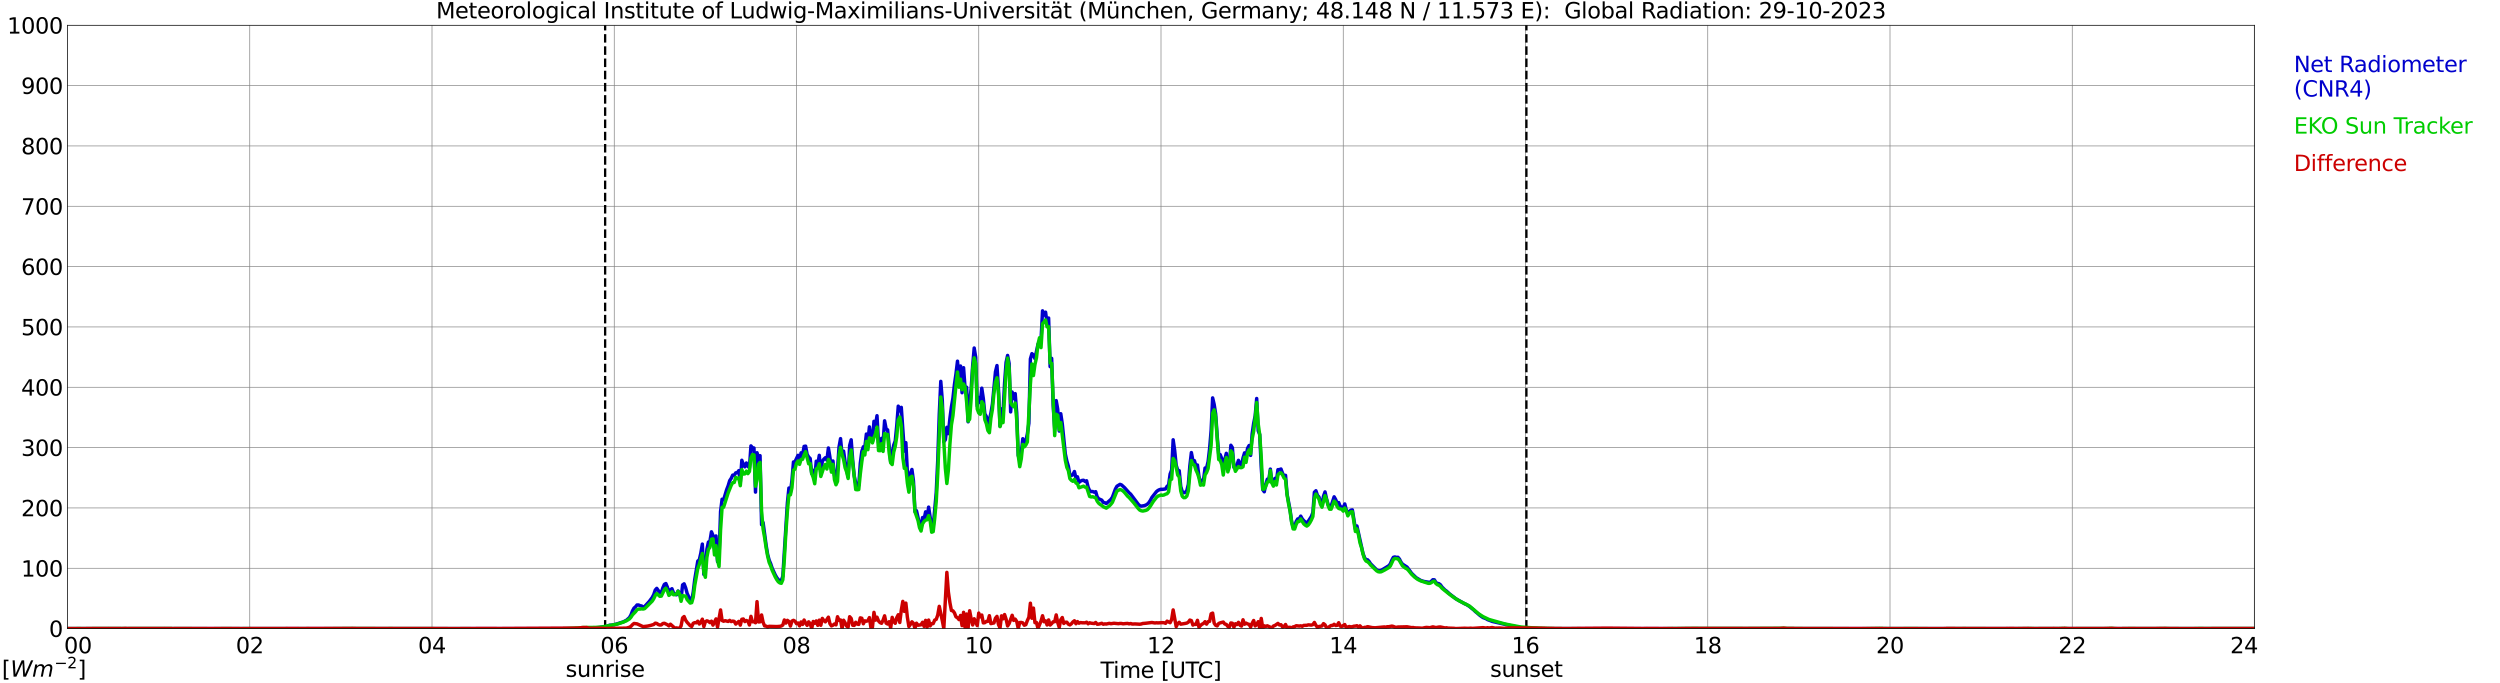 <?xml version="1.0" encoding="utf-8" standalone="no"?>
<!DOCTYPE svg PUBLIC "-//W3C//DTD SVG 1.1//EN"
  "http://www.w3.org/Graphics/SVG/1.1/DTD/svg11.dtd">
<svg xmlns:xlink="http://www.w3.org/1999/xlink" width="1085.4pt" height="296.64pt" viewBox="0 0 1085.4 296.64" xmlns="http://www.w3.org/2000/svg" version="1.1">
 <defs>
  <style type="text/css">*{stroke-linejoin: round; stroke-linecap: butt}</style>
 </defs>
 <g id="figure_1">
  <g id="patch_1">
   <path d="M 0 296.64 
L 1085.4 296.64 
L 1085.4 0 
L 0 0 
z
" style="fill: #ffffff"/>
  </g>
  <g id="axes_1">
   <g id="patch_2">
    <path d="M 29.306 272.909 
L 978.814 272.909 
L 978.814 10.976 
L 29.306 10.976 
z
" style="fill: #ffffff"/>
   </g>
   <g id="patch_3">
    <path d="M 978.814 272.909 
L 978.814 272.909 
L 978.814 10.976 
L 978.814 10.976 
z
" clip-path="url(#pe76e62f8a4)" style="fill: #d3d3d3; opacity: 0.25; stroke: #d3d3d3; stroke-linejoin: miter"/>
   </g>
   <g id="matplotlib.axis_1">
    <g id="xtick_1">
     <g id="line2d_1">
      <path d="M 29.306 272.909 
L 29.306 10.976 
" clip-path="url(#pe76e62f8a4)" style="fill: none; stroke: #808080; stroke-width: 0.3; stroke-linecap: square"/>
     </g>
     <g id="line2d_2"/>
     <g id="text_1">
      <!--    00 -->
      <g transform="translate(18.733 283.627) scale(0.095 -0.095)">
       <defs>
        <path id="DejaVuSans-20" transform="scale(0.016)"/>
        <path id="DejaVuSans-30" d="M 2034 4250 
Q 1547 4250 1301 3770 
Q 1056 3291 1056 2328 
Q 1056 1369 1301 889 
Q 1547 409 2034 409 
Q 2525 409 2770 889 
Q 3016 1369 3016 2328 
Q 3016 3291 2770 3770 
Q 2525 4250 2034 4250 
z
M 2034 4750 
Q 2819 4750 3233 4129 
Q 3647 3509 3647 2328 
Q 3647 1150 3233 529 
Q 2819 -91 2034 -91 
Q 1250 -91 836 529 
Q 422 1150 422 2328 
Q 422 3509 836 4129 
Q 1250 4750 2034 4750 
z
" transform="scale(0.016)"/>
       </defs>
       <use xlink:href="#DejaVuSans-20"/>
       <use xlink:href="#DejaVuSans-20" transform="translate(31.787 0)"/>
       <use xlink:href="#DejaVuSans-20" transform="translate(63.574 0)"/>
       <use xlink:href="#DejaVuSans-30" transform="translate(95.361 0)"/>
       <use xlink:href="#DejaVuSans-30" transform="translate(158.984 0)"/>
      </g>
     </g>
    </g>
    <g id="xtick_2">
     <g id="line2d_3">
      <path d="M 108.431 272.909 
L 108.431 10.976 
" clip-path="url(#pe76e62f8a4)" style="fill: none; stroke: #808080; stroke-width: 0.3; stroke-linecap: square"/>
     </g>
     <g id="line2d_4"/>
     <g id="text_2">
      <!-- 02 -->
      <g transform="translate(102.387 283.627) scale(0.095 -0.095)">
       <defs>
        <path id="DejaVuSans-32" d="M 1228 531 
L 3431 531 
L 3431 0 
L 469 0 
L 469 531 
Q 828 903 1448 1529 
Q 2069 2156 2228 2338 
Q 2531 2678 2651 2914 
Q 2772 3150 2772 3378 
Q 2772 3750 2511 3984 
Q 2250 4219 1831 4219 
Q 1534 4219 1204 4116 
Q 875 4013 500 3803 
L 500 4441 
Q 881 4594 1212 4672 
Q 1544 4750 1819 4750 
Q 2544 4750 2975 4387 
Q 3406 4025 3406 3419 
Q 3406 3131 3298 2873 
Q 3191 2616 2906 2266 
Q 2828 2175 2409 1742 
Q 1991 1309 1228 531 
z
" transform="scale(0.016)"/>
       </defs>
       <use xlink:href="#DejaVuSans-30"/>
       <use xlink:href="#DejaVuSans-32" transform="translate(63.623 0)"/>
      </g>
     </g>
    </g>
    <g id="xtick_3">
     <g id="line2d_5">
      <path d="M 187.557 272.909 
L 187.557 10.976 
" clip-path="url(#pe76e62f8a4)" style="fill: none; stroke: #808080; stroke-width: 0.3; stroke-linecap: square"/>
     </g>
     <g id="line2d_6"/>
     <g id="text_3">
      <!-- 04 -->
      <g transform="translate(181.513 283.627) scale(0.095 -0.095)">
       <defs>
        <path id="DejaVuSans-34" d="M 2419 4116 
L 825 1625 
L 2419 1625 
L 2419 4116 
z
M 2253 4666 
L 3047 4666 
L 3047 1625 
L 3713 1625 
L 3713 1100 
L 3047 1100 
L 3047 0 
L 2419 0 
L 2419 1100 
L 313 1100 
L 313 1709 
L 2253 4666 
z
" transform="scale(0.016)"/>
       </defs>
       <use xlink:href="#DejaVuSans-30"/>
       <use xlink:href="#DejaVuSans-34" transform="translate(63.623 0)"/>
      </g>
     </g>
    </g>
    <g id="xtick_4">
     <g id="line2d_7">
      <path d="M 266.683 272.909 
L 266.683 10.976 
" clip-path="url(#pe76e62f8a4)" style="fill: none; stroke: #808080; stroke-width: 0.3; stroke-linecap: square"/>
     </g>
     <g id="line2d_8"/>
     <g id="text_4">
      <!-- 06 -->
      <g transform="translate(260.638 283.627) scale(0.095 -0.095)">
       <defs>
        <path id="DejaVuSans-36" d="M 2113 2584 
Q 1688 2584 1439 2293 
Q 1191 2003 1191 1497 
Q 1191 994 1439 701 
Q 1688 409 2113 409 
Q 2538 409 2786 701 
Q 3034 994 3034 1497 
Q 3034 2003 2786 2293 
Q 2538 2584 2113 2584 
z
M 3366 4563 
L 3366 3988 
Q 3128 4100 2886 4159 
Q 2644 4219 2406 4219 
Q 1781 4219 1451 3797 
Q 1122 3375 1075 2522 
Q 1259 2794 1537 2939 
Q 1816 3084 2150 3084 
Q 2853 3084 3261 2657 
Q 3669 2231 3669 1497 
Q 3669 778 3244 343 
Q 2819 -91 2113 -91 
Q 1303 -91 875 529 
Q 447 1150 447 2328 
Q 447 3434 972 4092 
Q 1497 4750 2381 4750 
Q 2619 4750 2861 4703 
Q 3103 4656 3366 4563 
z
" transform="scale(0.016)"/>
       </defs>
       <use xlink:href="#DejaVuSans-30"/>
       <use xlink:href="#DejaVuSans-36" transform="translate(63.623 0)"/>
      </g>
     </g>
    </g>
    <g id="xtick_5">
     <g id="line2d_9">
      <path d="M 345.808 272.909 
L 345.808 10.976 
" clip-path="url(#pe76e62f8a4)" style="fill: none; stroke: #808080; stroke-width: 0.3; stroke-linecap: square"/>
     </g>
     <g id="line2d_10"/>
     <g id="text_5">
      <!-- 08 -->
      <g transform="translate(339.764 283.627) scale(0.095 -0.095)">
       <defs>
        <path id="DejaVuSans-38" d="M 2034 2216 
Q 1584 2216 1326 1975 
Q 1069 1734 1069 1313 
Q 1069 891 1326 650 
Q 1584 409 2034 409 
Q 2484 409 2743 651 
Q 3003 894 3003 1313 
Q 3003 1734 2745 1975 
Q 2488 2216 2034 2216 
z
M 1403 2484 
Q 997 2584 770 2862 
Q 544 3141 544 3541 
Q 544 4100 942 4425 
Q 1341 4750 2034 4750 
Q 2731 4750 3128 4425 
Q 3525 4100 3525 3541 
Q 3525 3141 3298 2862 
Q 3072 2584 2669 2484 
Q 3125 2378 3379 2068 
Q 3634 1759 3634 1313 
Q 3634 634 3220 271 
Q 2806 -91 2034 -91 
Q 1263 -91 848 271 
Q 434 634 434 1313 
Q 434 1759 690 2068 
Q 947 2378 1403 2484 
z
M 1172 3481 
Q 1172 3119 1398 2916 
Q 1625 2713 2034 2713 
Q 2441 2713 2670 2916 
Q 2900 3119 2900 3481 
Q 2900 3844 2670 4047 
Q 2441 4250 2034 4250 
Q 1625 4250 1398 4047 
Q 1172 3844 1172 3481 
z
" transform="scale(0.016)"/>
       </defs>
       <use xlink:href="#DejaVuSans-30"/>
       <use xlink:href="#DejaVuSans-38" transform="translate(63.623 0)"/>
      </g>
     </g>
    </g>
    <g id="xtick_6">
     <g id="line2d_11">
      <path d="M 424.934 272.909 
L 424.934 10.976 
" clip-path="url(#pe76e62f8a4)" style="fill: none; stroke: #808080; stroke-width: 0.3; stroke-linecap: square"/>
     </g>
     <g id="line2d_12"/>
     <g id="text_6">
      <!-- 10 -->
      <g transform="translate(418.89 283.627) scale(0.095 -0.095)">
       <defs>
        <path id="DejaVuSans-31" d="M 794 531 
L 1825 531 
L 1825 4091 
L 703 3866 
L 703 4441 
L 1819 4666 
L 2450 4666 
L 2450 531 
L 3481 531 
L 3481 0 
L 794 0 
L 794 531 
z
" transform="scale(0.016)"/>
       </defs>
       <use xlink:href="#DejaVuSans-31"/>
       <use xlink:href="#DejaVuSans-30" transform="translate(63.623 0)"/>
      </g>
     </g>
    </g>
    <g id="xtick_7">
     <g id="line2d_13">
      <path d="M 504.06 272.909 
L 504.06 10.976 
" clip-path="url(#pe76e62f8a4)" style="fill: none; stroke: #808080; stroke-width: 0.3; stroke-linecap: square"/>
     </g>
     <g id="line2d_14"/>
     <g id="text_7">
      <!-- 12 -->
      <g transform="translate(498.015 283.627) scale(0.095 -0.095)">
       <use xlink:href="#DejaVuSans-31"/>
       <use xlink:href="#DejaVuSans-32" transform="translate(63.623 0)"/>
      </g>
     </g>
    </g>
    <g id="xtick_8">
     <g id="line2d_15">
      <path d="M 583.185 272.909 
L 583.185 10.976 
" clip-path="url(#pe76e62f8a4)" style="fill: none; stroke: #808080; stroke-width: 0.3; stroke-linecap: square"/>
     </g>
     <g id="line2d_16"/>
     <g id="text_8">
      <!-- 14 -->
      <g transform="translate(577.141 283.627) scale(0.095 -0.095)">
       <use xlink:href="#DejaVuSans-31"/>
       <use xlink:href="#DejaVuSans-34" transform="translate(63.623 0)"/>
      </g>
     </g>
    </g>
    <g id="xtick_9">
     <g id="line2d_17">
      <path d="M 662.311 272.909 
L 662.311 10.976 
" clip-path="url(#pe76e62f8a4)" style="fill: none; stroke: #808080; stroke-width: 0.3; stroke-linecap: square"/>
     </g>
     <g id="line2d_18"/>
     <g id="text_9">
      <!-- 16 -->
      <g transform="translate(656.267 283.627) scale(0.095 -0.095)">
       <use xlink:href="#DejaVuSans-31"/>
       <use xlink:href="#DejaVuSans-36" transform="translate(63.623 0)"/>
      </g>
     </g>
    </g>
    <g id="xtick_10">
     <g id="line2d_19">
      <path d="M 741.437 272.909 
L 741.437 10.976 
" clip-path="url(#pe76e62f8a4)" style="fill: none; stroke: #808080; stroke-width: 0.3; stroke-linecap: square"/>
     </g>
     <g id="line2d_20"/>
     <g id="text_10">
      <!-- 18 -->
      <g transform="translate(735.392 283.627) scale(0.095 -0.095)">
       <use xlink:href="#DejaVuSans-31"/>
       <use xlink:href="#DejaVuSans-38" transform="translate(63.623 0)"/>
      </g>
     </g>
    </g>
    <g id="xtick_11">
     <g id="line2d_21">
      <path d="M 820.562 272.909 
L 820.562 10.976 
" clip-path="url(#pe76e62f8a4)" style="fill: none; stroke: #808080; stroke-width: 0.3; stroke-linecap: square"/>
     </g>
     <g id="line2d_22"/>
     <g id="text_11">
      <!-- 20 -->
      <g transform="translate(814.518 283.627) scale(0.095 -0.095)">
       <use xlink:href="#DejaVuSans-32"/>
       <use xlink:href="#DejaVuSans-30" transform="translate(63.623 0)"/>
      </g>
     </g>
    </g>
    <g id="xtick_12">
     <g id="line2d_23">
      <path d="M 899.688 272.909 
L 899.688 10.976 
" clip-path="url(#pe76e62f8a4)" style="fill: none; stroke: #808080; stroke-width: 0.3; stroke-linecap: square"/>
     </g>
     <g id="line2d_24"/>
     <g id="text_12">
      <!-- 22 -->
      <g transform="translate(893.644 283.627) scale(0.095 -0.095)">
       <use xlink:href="#DejaVuSans-32"/>
       <use xlink:href="#DejaVuSans-32" transform="translate(63.623 0)"/>
      </g>
     </g>
    </g>
    <g id="xtick_13">
     <g id="line2d_25">
      <path d="M 978.814 272.909 
L 978.814 10.976 
" clip-path="url(#pe76e62f8a4)" style="fill: none; stroke: #808080; stroke-width: 0.3; stroke-linecap: square"/>
     </g>
     <g id="line2d_26"/>
     <g id="text_13">
      <!-- 24    -->
      <g transform="translate(968.241 283.627) scale(0.095 -0.095)">
       <use xlink:href="#DejaVuSans-32"/>
       <use xlink:href="#DejaVuSans-34" transform="translate(63.623 0)"/>
       <use xlink:href="#DejaVuSans-20" transform="translate(127.246 0)"/>
       <use xlink:href="#DejaVuSans-20" transform="translate(159.033 0)"/>
       <use xlink:href="#DejaVuSans-20" transform="translate(190.82 0)"/>
      </g>
     </g>
    </g>
    <g id="text_14">
     <!-- Time [UTC] -->
     <g transform="translate(477.806 294.322) scale(0.095 -0.095)">
      <defs>
       <path id="DejaVuSans-54" d="M -19 4666 
L 3928 4666 
L 3928 4134 
L 2272 4134 
L 2272 0 
L 1638 0 
L 1638 4134 
L -19 4134 
L -19 4666 
z
" transform="scale(0.016)"/>
       <path id="DejaVuSans-69" d="M 603 3500 
L 1178 3500 
L 1178 0 
L 603 0 
L 603 3500 
z
M 603 4863 
L 1178 4863 
L 1178 4134 
L 603 4134 
L 603 4863 
z
" transform="scale(0.016)"/>
       <path id="DejaVuSans-6d" d="M 3328 2828 
Q 3544 3216 3844 3400 
Q 4144 3584 4550 3584 
Q 5097 3584 5394 3201 
Q 5691 2819 5691 2113 
L 5691 0 
L 5113 0 
L 5113 2094 
Q 5113 2597 4934 2840 
Q 4756 3084 4391 3084 
Q 3944 3084 3684 2787 
Q 3425 2491 3425 1978 
L 3425 0 
L 2847 0 
L 2847 2094 
Q 2847 2600 2669 2842 
Q 2491 3084 2119 3084 
Q 1678 3084 1418 2786 
Q 1159 2488 1159 1978 
L 1159 0 
L 581 0 
L 581 3500 
L 1159 3500 
L 1159 2956 
Q 1356 3278 1631 3431 
Q 1906 3584 2284 3584 
Q 2666 3584 2933 3390 
Q 3200 3197 3328 2828 
z
" transform="scale(0.016)"/>
       <path id="DejaVuSans-65" d="M 3597 1894 
L 3597 1613 
L 953 1613 
Q 991 1019 1311 708 
Q 1631 397 2203 397 
Q 2534 397 2845 478 
Q 3156 559 3463 722 
L 3463 178 
Q 3153 47 2828 -22 
Q 2503 -91 2169 -91 
Q 1331 -91 842 396 
Q 353 884 353 1716 
Q 353 2575 817 3079 
Q 1281 3584 2069 3584 
Q 2775 3584 3186 3129 
Q 3597 2675 3597 1894 
z
M 3022 2063 
Q 3016 2534 2758 2815 
Q 2500 3097 2075 3097 
Q 1594 3097 1305 2825 
Q 1016 2553 972 2059 
L 3022 2063 
z
" transform="scale(0.016)"/>
       <path id="DejaVuSans-5b" d="M 550 4863 
L 1875 4863 
L 1875 4416 
L 1125 4416 
L 1125 -397 
L 1875 -397 
L 1875 -844 
L 550 -844 
L 550 4863 
z
" transform="scale(0.016)"/>
       <path id="DejaVuSans-55" d="M 556 4666 
L 1191 4666 
L 1191 1831 
Q 1191 1081 1462 751 
Q 1734 422 2344 422 
Q 2950 422 3222 751 
Q 3494 1081 3494 1831 
L 3494 4666 
L 4128 4666 
L 4128 1753 
Q 4128 841 3676 375 
Q 3225 -91 2344 -91 
Q 1459 -91 1007 375 
Q 556 841 556 1753 
L 556 4666 
z
" transform="scale(0.016)"/>
       <path id="DejaVuSans-43" d="M 4122 4306 
L 4122 3641 
Q 3803 3938 3442 4084 
Q 3081 4231 2675 4231 
Q 1875 4231 1450 3742 
Q 1025 3253 1025 2328 
Q 1025 1406 1450 917 
Q 1875 428 2675 428 
Q 3081 428 3442 575 
Q 3803 722 4122 1019 
L 4122 359 
Q 3791 134 3420 21 
Q 3050 -91 2638 -91 
Q 1578 -91 968 557 
Q 359 1206 359 2328 
Q 359 3453 968 4101 
Q 1578 4750 2638 4750 
Q 3056 4750 3426 4639 
Q 3797 4528 4122 4306 
z
" transform="scale(0.016)"/>
       <path id="DejaVuSans-5d" d="M 1947 4863 
L 1947 -844 
L 622 -844 
L 622 -397 
L 1369 -397 
L 1369 4416 
L 622 4416 
L 622 4863 
L 1947 4863 
z
" transform="scale(0.016)"/>
      </defs>
      <use xlink:href="#DejaVuSans-54"/>
      <use xlink:href="#DejaVuSans-69" transform="translate(57.959 0)"/>
      <use xlink:href="#DejaVuSans-6d" transform="translate(85.742 0)"/>
      <use xlink:href="#DejaVuSans-65" transform="translate(183.154 0)"/>
      <use xlink:href="#DejaVuSans-20" transform="translate(244.678 0)"/>
      <use xlink:href="#DejaVuSans-5b" transform="translate(276.465 0)"/>
      <use xlink:href="#DejaVuSans-55" transform="translate(315.479 0)"/>
      <use xlink:href="#DejaVuSans-54" transform="translate(388.672 0)"/>
      <use xlink:href="#DejaVuSans-43" transform="translate(443.881 0)"/>
      <use xlink:href="#DejaVuSans-5d" transform="translate(513.705 0)"/>
     </g>
    </g>
   </g>
   <g id="matplotlib.axis_2">
    <g id="ytick_1">
     <g id="line2d_27">
      <path d="M 29.306 272.909 
L 978.814 272.909 
" clip-path="url(#pe76e62f8a4)" style="fill: none; stroke: #808080; stroke-width: 0.3; stroke-linecap: square"/>
     </g>
     <g id="line2d_28"/>
     <g id="text_15">
      <!-- 0 -->
      <g transform="translate(21.261 276.518) scale(0.095 -0.095)">
       <use xlink:href="#DejaVuSans-30"/>
      </g>
     </g>
    </g>
    <g id="ytick_2">
     <g id="line2d_29">
      <path d="M 29.306 246.715 
L 978.814 246.715 
" clip-path="url(#pe76e62f8a4)" style="fill: none; stroke: #808080; stroke-width: 0.3; stroke-linecap: square"/>
     </g>
     <g id="line2d_30"/>
     <g id="text_16">
      <!-- 100 -->
      <g transform="translate(9.173 250.325) scale(0.095 -0.095)">
       <use xlink:href="#DejaVuSans-31"/>
       <use xlink:href="#DejaVuSans-30" transform="translate(63.623 0)"/>
       <use xlink:href="#DejaVuSans-30" transform="translate(127.246 0)"/>
      </g>
     </g>
    </g>
    <g id="ytick_3">
     <g id="line2d_31">
      <path d="M 29.306 220.522 
L 978.814 220.522 
" clip-path="url(#pe76e62f8a4)" style="fill: none; stroke: #808080; stroke-width: 0.3; stroke-linecap: square"/>
     </g>
     <g id="line2d_32"/>
     <g id="text_17">
      <!-- 200 -->
      <g transform="translate(9.173 224.131) scale(0.095 -0.095)">
       <use xlink:href="#DejaVuSans-32"/>
       <use xlink:href="#DejaVuSans-30" transform="translate(63.623 0)"/>
       <use xlink:href="#DejaVuSans-30" transform="translate(127.246 0)"/>
      </g>
     </g>
    </g>
    <g id="ytick_4">
     <g id="line2d_33">
      <path d="M 29.306 194.329 
L 978.814 194.329 
" clip-path="url(#pe76e62f8a4)" style="fill: none; stroke: #808080; stroke-width: 0.3; stroke-linecap: square"/>
     </g>
     <g id="line2d_34"/>
     <g id="text_18">
      <!-- 300 -->
      <g transform="translate(9.173 197.938) scale(0.095 -0.095)">
       <defs>
        <path id="DejaVuSans-33" d="M 2597 2516 
Q 3050 2419 3304 2112 
Q 3559 1806 3559 1356 
Q 3559 666 3084 287 
Q 2609 -91 1734 -91 
Q 1441 -91 1130 -33 
Q 819 25 488 141 
L 488 750 
Q 750 597 1062 519 
Q 1375 441 1716 441 
Q 2309 441 2620 675 
Q 2931 909 2931 1356 
Q 2931 1769 2642 2001 
Q 2353 2234 1838 2234 
L 1294 2234 
L 1294 2753 
L 1863 2753 
Q 2328 2753 2575 2939 
Q 2822 3125 2822 3475 
Q 2822 3834 2567 4026 
Q 2313 4219 1838 4219 
Q 1578 4219 1281 4162 
Q 984 4106 628 3988 
L 628 4550 
Q 988 4650 1302 4700 
Q 1616 4750 1894 4750 
Q 2613 4750 3031 4423 
Q 3450 4097 3450 3541 
Q 3450 3153 3228 2886 
Q 3006 2619 2597 2516 
z
" transform="scale(0.016)"/>
       </defs>
       <use xlink:href="#DejaVuSans-33"/>
       <use xlink:href="#DejaVuSans-30" transform="translate(63.623 0)"/>
       <use xlink:href="#DejaVuSans-30" transform="translate(127.246 0)"/>
      </g>
     </g>
    </g>
    <g id="ytick_5">
     <g id="line2d_35">
      <path d="M 29.306 168.136 
L 978.814 168.136 
" clip-path="url(#pe76e62f8a4)" style="fill: none; stroke: #808080; stroke-width: 0.3; stroke-linecap: square"/>
     </g>
     <g id="line2d_36"/>
     <g id="text_19">
      <!-- 400 -->
      <g transform="translate(9.173 171.745) scale(0.095 -0.095)">
       <use xlink:href="#DejaVuSans-34"/>
       <use xlink:href="#DejaVuSans-30" transform="translate(63.623 0)"/>
       <use xlink:href="#DejaVuSans-30" transform="translate(127.246 0)"/>
      </g>
     </g>
    </g>
    <g id="ytick_6">
     <g id="line2d_37">
      <path d="M 29.306 141.942 
L 978.814 141.942 
" clip-path="url(#pe76e62f8a4)" style="fill: none; stroke: #808080; stroke-width: 0.3; stroke-linecap: square"/>
     </g>
     <g id="line2d_38"/>
     <g id="text_20">
      <!-- 500 -->
      <g transform="translate(9.173 145.551) scale(0.095 -0.095)">
       <defs>
        <path id="DejaVuSans-35" d="M 691 4666 
L 3169 4666 
L 3169 4134 
L 1269 4134 
L 1269 2991 
Q 1406 3038 1543 3061 
Q 1681 3084 1819 3084 
Q 2600 3084 3056 2656 
Q 3513 2228 3513 1497 
Q 3513 744 3044 326 
Q 2575 -91 1722 -91 
Q 1428 -91 1123 -41 
Q 819 9 494 109 
L 494 744 
Q 775 591 1075 516 
Q 1375 441 1709 441 
Q 2250 441 2565 725 
Q 2881 1009 2881 1497 
Q 2881 1984 2565 2268 
Q 2250 2553 1709 2553 
Q 1456 2553 1204 2497 
Q 953 2441 691 2322 
L 691 4666 
z
" transform="scale(0.016)"/>
       </defs>
       <use xlink:href="#DejaVuSans-35"/>
       <use xlink:href="#DejaVuSans-30" transform="translate(63.623 0)"/>
       <use xlink:href="#DejaVuSans-30" transform="translate(127.246 0)"/>
      </g>
     </g>
    </g>
    <g id="ytick_7">
     <g id="line2d_39">
      <path d="M 29.306 115.749 
L 978.814 115.749 
" clip-path="url(#pe76e62f8a4)" style="fill: none; stroke: #808080; stroke-width: 0.3; stroke-linecap: square"/>
     </g>
     <g id="line2d_40"/>
     <g id="text_21">
      <!-- 600 -->
      <g transform="translate(9.173 119.358) scale(0.095 -0.095)">
       <use xlink:href="#DejaVuSans-36"/>
       <use xlink:href="#DejaVuSans-30" transform="translate(63.623 0)"/>
       <use xlink:href="#DejaVuSans-30" transform="translate(127.246 0)"/>
      </g>
     </g>
    </g>
    <g id="ytick_8">
     <g id="line2d_41">
      <path d="M 29.306 89.556 
L 978.814 89.556 
" clip-path="url(#pe76e62f8a4)" style="fill: none; stroke: #808080; stroke-width: 0.3; stroke-linecap: square"/>
     </g>
     <g id="line2d_42"/>
     <g id="text_22">
      <!-- 700 -->
      <g transform="translate(9.173 93.165) scale(0.095 -0.095)">
       <defs>
        <path id="DejaVuSans-37" d="M 525 4666 
L 3525 4666 
L 3525 4397 
L 1831 0 
L 1172 0 
L 2766 4134 
L 525 4134 
L 525 4666 
z
" transform="scale(0.016)"/>
       </defs>
       <use xlink:href="#DejaVuSans-37"/>
       <use xlink:href="#DejaVuSans-30" transform="translate(63.623 0)"/>
       <use xlink:href="#DejaVuSans-30" transform="translate(127.246 0)"/>
      </g>
     </g>
    </g>
    <g id="ytick_9">
     <g id="line2d_43">
      <path d="M 29.306 63.362 
L 978.814 63.362 
" clip-path="url(#pe76e62f8a4)" style="fill: none; stroke: #808080; stroke-width: 0.3; stroke-linecap: square"/>
     </g>
     <g id="line2d_44"/>
     <g id="text_23">
      <!-- 800 -->
      <g transform="translate(9.173 66.972) scale(0.095 -0.095)">
       <use xlink:href="#DejaVuSans-38"/>
       <use xlink:href="#DejaVuSans-30" transform="translate(63.623 0)"/>
       <use xlink:href="#DejaVuSans-30" transform="translate(127.246 0)"/>
      </g>
     </g>
    </g>
    <g id="ytick_10">
     <g id="line2d_45">
      <path d="M 29.306 37.169 
L 978.814 37.169 
" clip-path="url(#pe76e62f8a4)" style="fill: none; stroke: #808080; stroke-width: 0.3; stroke-linecap: square"/>
     </g>
     <g id="line2d_46"/>
     <g id="text_24">
      <!-- 900 -->
      <g transform="translate(9.173 40.778) scale(0.095 -0.095)">
       <defs>
        <path id="DejaVuSans-39" d="M 703 97 
L 703 672 
Q 941 559 1184 500 
Q 1428 441 1663 441 
Q 2288 441 2617 861 
Q 2947 1281 2994 2138 
Q 2813 1869 2534 1725 
Q 2256 1581 1919 1581 
Q 1219 1581 811 2004 
Q 403 2428 403 3163 
Q 403 3881 828 4315 
Q 1253 4750 1959 4750 
Q 2769 4750 3195 4129 
Q 3622 3509 3622 2328 
Q 3622 1225 3098 567 
Q 2575 -91 1691 -91 
Q 1453 -91 1209 -44 
Q 966 3 703 97 
z
M 1959 2075 
Q 2384 2075 2632 2365 
Q 2881 2656 2881 3163 
Q 2881 3666 2632 3958 
Q 2384 4250 1959 4250 
Q 1534 4250 1286 3958 
Q 1038 3666 1038 3163 
Q 1038 2656 1286 2365 
Q 1534 2075 1959 2075 
z
" transform="scale(0.016)"/>
       </defs>
       <use xlink:href="#DejaVuSans-39"/>
       <use xlink:href="#DejaVuSans-30" transform="translate(63.623 0)"/>
       <use xlink:href="#DejaVuSans-30" transform="translate(127.246 0)"/>
      </g>
     </g>
    </g>
    <g id="ytick_11">
     <g id="line2d_47">
      <path d="M 29.306 10.976 
L 978.814 10.976 
" clip-path="url(#pe76e62f8a4)" style="fill: none; stroke: #808080; stroke-width: 0.3; stroke-linecap: square"/>
     </g>
     <g id="line2d_48"/>
     <g id="text_25">
      <!-- 1000 -->
      <g transform="translate(3.128 14.585) scale(0.095 -0.095)">
       <use xlink:href="#DejaVuSans-31"/>
       <use xlink:href="#DejaVuSans-30" transform="translate(63.623 0)"/>
       <use xlink:href="#DejaVuSans-30" transform="translate(127.246 0)"/>
       <use xlink:href="#DejaVuSans-30" transform="translate(190.869 0)"/>
      </g>
     </g>
    </g>
   </g>
   <g id="line2d_49">
    <path d="M 262.726 272.909 
L 262.726 10.976 
" clip-path="url(#pe76e62f8a4)" style="fill: none; stroke-dasharray: 3.7,1.6; stroke-dashoffset: 0; stroke: #000000"/>
   </g>
   <g id="line2d_50">
    <path d="M 662.707 272.909 
L 662.707 10.976 
" clip-path="url(#pe76e62f8a4)" style="fill: none; stroke-dasharray: 3.7,1.6; stroke-dashoffset: 0; stroke: #000000"/>
   </g>
   <g id="line2d_51">
    <path d="M 29.306 272.909 
L 254.814 272.909 
L 255.473 272.642 
L 260.089 272.479 
L 263.386 271.953 
L 264.705 271.426 
L 265.364 271.447 
L 267.342 271.041 
L 270.639 269.988 
L 271.958 269.299 
L 273.277 268.144 
L 273.936 266.989 
L 274.595 265.247 
L 275.255 264.032 
L 275.914 263.466 
L 276.573 262.654 
L 277.233 262.654 
L 277.892 262.979 
L 278.552 263.081 
L 279.211 263.566 
L 279.87 263.343 
L 281.189 261.887 
L 281.849 261.177 
L 283.167 259.414 
L 283.827 258.157 
L 284.486 256.174 
L 285.145 255.443 
L 286.464 257.347 
L 287.124 257.206 
L 287.783 255.22 
L 288.442 253.701 
L 289.102 253.358 
L 289.761 254.938 
L 290.42 257.326 
L 291.08 256.072 
L 291.739 255.605 
L 292.399 257.368 
L 293.058 258.015 
L 293.717 258.238 
L 294.377 256.598 
L 295.036 257.612 
L 295.696 259.901 
L 296.355 253.945 
L 297.014 253.479 
L 297.674 255.181 
L 298.333 257.63 
L 299.652 260.548 
L 300.311 260.732 
L 300.971 257.023 
L 301.63 251.595 
L 302.949 243.593 
L 303.608 243.067 
L 304.267 240.149 
L 304.927 236.22 
L 305.586 249.406 
L 306.246 247.624 
L 306.905 238.488 
L 307.564 235.348 
L 308.224 235.023 
L 308.883 230.892 
L 309.543 232.451 
L 310.202 238.124 
L 310.861 232.694 
L 311.521 243.816 
L 312.18 241.851 
L 312.839 222.06 
L 313.499 216.75 
L 314.158 217.015 
L 315.477 212.599 
L 316.136 210.896 
L 316.796 208.688 
L 317.455 207.695 
L 318.114 206.278 
L 318.774 206.338 
L 319.433 205.286 
L 320.093 205.244 
L 320.752 204.332 
L 321.411 209.356 
L 322.071 199.835 
L 322.73 201.658 
L 323.39 202.692 
L 324.049 201.011 
L 324.708 202.41 
L 325.368 203.138 
L 326.027 193.595 
L 326.686 194.386 
L 327.346 194.507 
L 328.005 213.652 
L 328.665 196.555 
L 329.324 198.701 
L 329.983 197.831 
L 330.643 227.791 
L 331.302 226.879 
L 332.621 236.725 
L 333.28 240.736 
L 333.94 243.208 
L 334.599 244.748 
L 335.258 246.734 
L 336.577 249.61 
L 337.236 250.765 
L 337.896 251.656 
L 338.555 252.101 
L 339.215 252.122 
L 339.874 250.136 
L 341.852 218.332 
L 342.512 211.889 
L 343.171 213.733 
L 343.83 208.507 
L 344.49 200.565 
L 345.149 200.463 
L 346.468 197.689 
L 347.127 200.424 
L 347.787 196.595 
L 348.446 197.608 
L 349.105 193.8 
L 349.765 193.698 
L 350.424 197.304 
L 351.083 198.418 
L 351.743 199.067 
L 352.402 205.568 
L 353.062 204.191 
L 353.721 207.737 
L 354.38 200.241 
L 355.04 201.802 
L 355.699 197.689 
L 356.359 205.427 
L 357.018 200.301 
L 357.677 199.35 
L 358.337 198.721 
L 358.996 199.774 
L 359.655 194.489 
L 360.315 198.46 
L 360.974 203.806 
L 361.634 200.139 
L 362.293 206.299 
L 362.952 208.85 
L 363.612 203.848 
L 364.271 194.083 
L 364.93 190.437 
L 365.59 197.344 
L 366.249 195.866 
L 366.909 200.545 
L 368.227 207.067 
L 368.887 193.415 
L 369.546 190.942 
L 370.206 199.835 
L 370.865 206.621 
L 371.524 209.804 
L 372.184 210.694 
L 372.843 210.715 
L 373.502 201.173 
L 374.162 195.987 
L 374.821 193.98 
L 375.481 194.143 
L 376.14 188.451 
L 376.799 191.793 
L 377.459 185.331 
L 378.118 189.889 
L 378.777 191.712 
L 379.437 182.922 
L 380.096 184.745 
L 380.756 180.488 
L 381.415 192.299 
L 382.074 193.069 
L 382.734 190.313 
L 383.393 192.341 
L 384.053 182.696 
L 384.712 186.183 
L 385.371 186.649 
L 386.69 200.605 
L 388.009 193.273 
L 388.668 191.49 
L 389.328 184.844 
L 389.987 176.337 
L 390.646 178.424 
L 391.306 176.863 
L 392.624 195.866 
L 393.284 192.178 
L 393.943 204.798 
L 394.603 212.8 
L 395.262 205.487 
L 395.921 203.827 
L 396.581 208.73 
L 397.24 222.12 
L 397.899 221.735 
L 399.218 227.589 
L 399.878 228.907 
L 400.537 224.692 
L 401.196 225.462 
L 401.856 222.22 
L 402.515 225.056 
L 403.175 220.174 
L 404.493 228.907 
L 405.153 228.621 
L 406.471 213.835 
L 407.131 199.735 
L 407.79 179.881 
L 408.45 165.579 
L 409.109 173.885 
L 409.768 191.754 
L 410.428 190.963 
L 411.087 185.515 
L 411.746 188.268 
L 412.406 181.643 
L 413.065 176.641 
L 413.725 172.832 
L 414.384 166.897 
L 415.043 162.318 
L 415.703 156.81 
L 416.362 164.222 
L 417.022 158.916 
L 417.681 170.503 
L 418.34 159.644 
L 419 168.557 
L 419.659 168.133 
L 420.318 183.123 
L 420.978 174.291 
L 421.637 168.822 
L 422.297 158.651 
L 422.956 151.097 
L 423.615 155.107 
L 424.275 176.297 
L 424.934 172.588 
L 425.593 174.778 
L 426.253 168.536 
L 426.912 172.973 
L 427.572 179.64 
L 428.231 180.813 
L 428.89 183.77 
L 429.55 182.272 
L 430.209 179.354 
L 430.869 175.425 
L 432.187 161.427 
L 432.847 158.711 
L 433.506 169.165 
L 434.165 184.967 
L 434.825 177.513 
L 435.484 179.213 
L 436.144 166.37 
L 436.803 157.315 
L 437.462 154.316 
L 438.122 157.781 
L 438.781 178.828 
L 439.44 170.2 
L 440.1 173.034 
L 440.759 170.888 
L 441.419 179.273 
L 442.078 197.708 
L 442.737 199.979 
L 443.397 196.555 
L 444.056 190.476 
L 444.716 192.542 
L 445.375 191.469 
L 446.034 188.391 
L 446.694 183.77 
L 447.353 155.856 
L 448.012 153.546 
L 448.672 154.154 
L 449.331 155.694 
L 450.65 149.475 
L 451.309 148.32 
L 451.969 147.631 
L 452.628 134.951 
L 453.287 136.835 
L 453.947 135.538 
L 454.606 140.339 
L 455.266 138.071 
L 455.925 159.177 
L 456.584 155.592 
L 457.244 176.033 
L 457.903 186.141 
L 458.563 173.927 
L 459.222 177.714 
L 459.881 187.155 
L 460.541 179.619 
L 461.2 184.014 
L 462.519 197.082 
L 463.178 200.139 
L 463.838 202.41 
L 464.497 206.197 
L 465.156 206.459 
L 465.816 206.074 
L 466.475 204.717 
L 467.134 207.596 
L 467.794 207.006 
L 468.453 209.437 
L 469.113 208.89 
L 469.772 208.586 
L 470.431 208.507 
L 471.091 209.013 
L 471.75 208.73 
L 472.409 211.483 
L 473.069 213.002 
L 473.728 213.408 
L 474.388 213.387 
L 475.047 213.691 
L 475.706 213.468 
L 476.366 215.718 
L 477.025 216.549 
L 478.344 217.135 
L 479.003 218.128 
L 479.663 218.251 
L 480.322 218.615 
L 482.3 216.832 
L 482.96 215.86 
L 484.278 212.274 
L 484.938 211.098 
L 486.256 210.288 
L 486.916 210.532 
L 488.235 211.726 
L 490.213 213.956 
L 490.872 214.524 
L 494.169 218.919 
L 494.828 219.548 
L 495.488 219.749 
L 496.807 219.527 
L 497.466 219.283 
L 498.125 218.898 
L 498.785 218.23 
L 499.444 217.217 
L 500.103 215.98 
L 502.082 213.45 
L 502.741 212.923 
L 503.4 212.599 
L 504.06 212.415 
L 504.719 212.457 
L 506.038 212.274 
L 506.697 211.14 
L 507.357 210.613 
L 508.016 205.812 
L 508.675 204.109 
L 509.335 190.942 
L 509.994 195.542 
L 510.654 201.983 
L 511.313 204.109 
L 511.972 204.353 
L 512.632 211.242 
L 513.291 213.408 
L 513.95 213.935 
L 514.61 213.772 
L 515.269 212.984 
L 515.929 210.309 
L 516.588 202.205 
L 517.247 196.492 
L 517.907 199.997 
L 518.566 199.997 
L 519.226 202.265 
L 519.885 201.883 
L 520.544 206.886 
L 521.204 209.296 
L 521.863 208.526 
L 522.522 208.363 
L 523.182 203.198 
L 523.841 203.198 
L 524.501 200.424 
L 525.16 194.772 
L 525.819 186.911 
L 526.479 172.751 
L 527.138 175.546 
L 527.797 179.76 
L 528.457 189.342 
L 529.116 197.283 
L 529.776 197.404 
L 530.435 199.107 
L 531.094 203.402 
L 531.754 199.573 
L 532.413 196.817 
L 533.073 203.947 
L 533.732 202.043 
L 534.391 193.313 
L 535.051 194.347 
L 535.71 202.876 
L 536.369 202.53 
L 537.029 201.943 
L 537.688 199.856 
L 538.348 201.558 
L 539.007 201.962 
L 539.666 198.824 
L 540.326 196.616 
L 540.985 198.378 
L 541.644 194.63 
L 542.304 193.433 
L 542.963 197.708 
L 543.623 188.391 
L 544.282 183.812 
L 544.941 180.57 
L 545.601 173.015 
L 546.26 187.013 
L 546.919 188.634 
L 547.579 202.915 
L 548.238 212.578 
L 548.898 213.51 
L 549.557 210.249 
L 550.216 208.059 
L 550.876 208.183 
L 551.535 203.664 
L 552.195 209.479 
L 552.854 209.945 
L 553.513 207.695 
L 554.173 208.73 
L 554.832 203.908 
L 555.491 203.887 
L 556.151 203.625 
L 556.81 205.427 
L 557.47 206.621 
L 558.129 206.378 
L 558.788 214.503 
L 560.107 221.47 
L 560.766 226.434 
L 561.426 228.886 
L 562.085 228.825 
L 562.745 226.413 
L 563.404 225.3 
L 564.063 225.3 
L 564.723 224.084 
L 565.382 225.279 
L 566.042 226.049 
L 566.701 226.636 
L 567.36 226.981 
L 568.02 226.293 
L 569.338 224.247 
L 569.998 222.523 
L 570.657 213.712 
L 571.317 213.065 
L 571.976 215.069 
L 572.635 215.779 
L 573.295 217.966 
L 573.954 219.061 
L 574.613 215.435 
L 575.273 213.57 
L 575.932 216.57 
L 576.592 219.019 
L 577.251 220.174 
L 577.91 219.729 
L 579.229 215.697 
L 579.889 216.873 
L 580.548 218.534 
L 581.207 218.188 
L 581.867 219.891 
L 582.526 220.155 
L 583.185 220.541 
L 583.845 218.796 
L 584.504 221.371 
L 585.164 223.233 
L 585.823 222.078 
L 586.482 221.491 
L 587.142 221.371 
L 588.46 229.656 
L 589.12 228.359 
L 591.757 240.29 
L 592.417 242.074 
L 593.076 243.046 
L 593.736 243.046 
L 594.395 243.756 
L 595.054 244.767 
L 597.692 247.402 
L 598.351 247.724 
L 599.011 247.805 
L 599.67 247.645 
L 602.967 245.618 
L 603.626 244.809 
L 604.286 243.187 
L 604.945 241.972 
L 605.604 241.809 
L 606.264 241.993 
L 606.923 241.951 
L 607.582 242.721 
L 608.242 244.039 
L 608.901 244.929 
L 610.879 246.205 
L 612.198 247.968 
L 612.858 248.9 
L 614.836 250.804 
L 616.814 251.999 
L 618.133 252.426 
L 620.77 252.871 
L 621.429 252.365 
L 622.089 251.695 
L 622.748 251.737 
L 623.408 252.892 
L 624.067 253.277 
L 624.726 253.418 
L 625.386 253.903 
L 626.045 254.856 
L 627.364 256.174 
L 628.023 256.638 
L 629.342 257.853 
L 631.32 259.354 
L 631.98 259.92 
L 635.936 262.149 
L 636.595 262.413 
L 637.914 263.243 
L 639.892 264.862 
L 640.552 265.533 
L 641.211 266.038 
L 642.53 267.193 
L 643.848 268.105 
L 645.167 268.61 
L 645.827 269.016 
L 647.145 269.501 
L 647.805 269.787 
L 654.399 271.285 
L 657.036 271.913 
L 658.355 272.115 
L 660.333 272.5 
L 665.608 272.885 
L 669.564 272.909 
L 978.154 272.909 
L 978.154 272.909 
" clip-path="url(#pe76e62f8a4)" style="fill: none; stroke: #0000cc; stroke-width: 1.5; stroke-linecap: square"/>
   </g>
   <g id="line2d_52">
    <path d="M 28.646 272.927 
L 34.581 272.887 
L 35.9 272.913 
L 41.175 272.89 
L 44.472 272.883 
L 47.109 272.867 
L 55.022 272.897 
L 60.297 272.888 
L 70.187 272.888 
L 71.506 272.866 
L 74.803 272.896 
L 84.694 272.929 
L 91.947 272.963 
L 97.881 272.906 
L 103.156 272.942 
L 106.453 272.916 
L 115.685 272.949 
L 118.982 272.926 
L 127.553 272.967 
L 130.191 272.946 
L 139.422 272.962 
L 152.61 272.867 
L 157.885 272.869 
L 165.798 272.91 
L 169.094 272.893 
L 204.042 272.95 
L 206.02 272.983 
L 240.967 272.975 
L 242.945 272.993 
L 245.583 272.925 
L 251.517 272.599 
L 252.836 272.462 
L 258.77 272.387 
L 261.408 272.183 
L 268.002 270.952 
L 270.639 270.08 
L 271.958 269.508 
L 273.277 268.712 
L 273.936 267.964 
L 274.595 266.946 
L 275.914 265.597 
L 276.573 264.71 
L 277.233 264.432 
L 277.892 264.439 
L 278.552 264.333 
L 279.211 264.416 
L 279.87 264.25 
L 283.167 260.974 
L 283.827 259.947 
L 284.486 258.52 
L 285.145 257.683 
L 286.464 258.897 
L 287.124 258.815 
L 288.442 256.019 
L 289.102 255.393 
L 289.761 256.61 
L 290.42 258.492 
L 291.08 257.975 
L 291.739 256.946 
L 292.399 258.218 
L 293.058 258.152 
L 293.717 257.915 
L 294.377 256.714 
L 295.036 257.822 
L 295.696 261.055 
L 296.355 258.588 
L 297.674 258.831 
L 298.333 260.338 
L 299.652 261.828 
L 300.311 261.65 
L 300.971 259.313 
L 301.63 254.187 
L 302.949 246.799 
L 303.608 245.06 
L 304.927 240.306 
L 305.586 248.542 
L 306.246 250.63 
L 306.905 241.852 
L 307.564 238.485 
L 308.224 237.618 
L 308.883 234.113 
L 309.543 233.956 
L 310.202 240.92 
L 310.861 236.896 
L 311.521 243.22 
L 312.18 245.959 
L 312.839 230.152 
L 313.499 220.255 
L 314.158 220.208 
L 316.136 213.998 
L 317.455 210.742 
L 318.114 209.538 
L 318.774 209.465 
L 319.433 207.249 
L 320.093 207.784 
L 320.752 207.447 
L 321.411 210.859 
L 322.071 203.875 
L 322.73 205.823 
L 323.39 205.734 
L 324.049 204.523 
L 324.708 205.63 
L 325.368 204.702 
L 326.027 198.903 
L 326.686 197.341 
L 327.346 197.505 
L 328.005 211.12 
L 328.665 208.254 
L 329.324 201.581 
L 329.983 200.768 
L 330.643 221.874 
L 331.302 229.621 
L 331.961 233.368 
L 332.621 237.806 
L 333.28 241.453 
L 333.94 244.194 
L 334.599 245.698 
L 335.258 247.626 
L 336.577 250.471 
L 337.236 251.644 
L 337.896 252.572 
L 338.555 253.078 
L 339.215 253.25 
L 339.874 251.687 
L 340.533 242.781 
L 341.193 231.319 
L 341.852 221.91 
L 342.512 214.97 
L 343.171 214.83 
L 343.83 211.758 
L 344.49 204.149 
L 345.149 203.673 
L 345.808 201.142 
L 346.468 200.123 
L 347.127 201.604 
L 347.787 199.474 
L 348.446 199.407 
L 349.105 197.516 
L 349.765 196.107 
L 351.083 201.352 
L 351.743 201.252 
L 352.402 205.571 
L 353.062 207.28 
L 353.721 210.016 
L 354.38 203.574 
L 355.04 203.221 
L 355.699 201.358 
L 356.359 206.867 
L 357.677 202.857 
L 358.337 201.645 
L 358.996 203.63 
L 359.655 199.445 
L 360.315 200.616 
L 360.974 204.979 
L 361.634 201.608 
L 362.293 208.307 
L 362.952 210.47 
L 363.612 208.992 
L 364.271 197.665 
L 364.93 194.182 
L 365.59 197.356 
L 366.249 199.491 
L 366.909 203.053 
L 367.568 204.86 
L 368.227 207.737 
L 368.887 198.57 
L 369.546 195.354 
L 371.524 212.542 
L 372.184 212.635 
L 372.843 212.538 
L 373.502 205.826 
L 374.162 200.475 
L 374.821 196.082 
L 375.481 197.521 
L 376.14 191.632 
L 376.799 195.24 
L 377.459 190.096 
L 378.118 190.329 
L 378.777 192.286 
L 379.437 189.961 
L 380.096 188.405 
L 380.756 185.428 
L 381.415 195.62 
L 382.074 195.68 
L 382.734 192.615 
L 383.393 195.99 
L 384.053 188.241 
L 384.712 188.553 
L 385.371 188.631 
L 386.031 196.579 
L 386.69 200.92 
L 387.349 201.689 
L 388.009 196.345 
L 388.668 193.788 
L 389.328 189.583 
L 389.987 182.35 
L 390.646 181.072 
L 391.306 184.834 
L 391.965 198.599 
L 392.624 203.335 
L 393.284 203.241 
L 393.943 209.743 
L 394.603 213.681 
L 395.262 207.3 
L 395.921 206.774 
L 396.581 211.027 
L 397.24 222.188 
L 398.559 225.954 
L 399.218 229.114 
L 399.878 230.557 
L 400.537 227.435 
L 401.196 226.414 
L 401.856 225.795 
L 402.515 225.663 
L 403.175 223.871 
L 403.834 226.079 
L 404.493 231.062 
L 405.153 230.801 
L 405.812 225.063 
L 406.471 217.836 
L 407.131 205.617 
L 408.45 172.367 
L 409.109 177.324 
L 409.768 191.798 
L 410.428 203.272 
L 411.087 209.913 
L 411.746 204.18 
L 412.406 192.918 
L 413.065 184.491 
L 413.725 180.542 
L 415.043 167.416 
L 415.703 161.524 
L 416.362 168.12 
L 417.022 164.625 
L 417.681 169.2 
L 418.34 166.697 
L 419 168.191 
L 419.659 174.454 
L 420.318 182.848 
L 420.978 182.035 
L 421.637 173.088 
L 422.297 160.218 
L 422.956 155.36 
L 423.615 157.85 
L 424.275 177.599 
L 424.934 179.314 
L 425.593 179.867 
L 426.253 174.414 
L 426.912 175.456 
L 427.572 182.206 
L 428.231 183.935 
L 428.89 186.899 
L 429.55 187.873 
L 430.209 181.515 
L 430.869 177.719 
L 431.528 170.744 
L 432.187 165.936 
L 432.847 164.011 
L 433.506 170.909 
L 434.165 185.226 
L 434.825 183.046 
L 435.484 183.454 
L 436.803 161.42 
L 437.462 155.462 
L 438.122 159.963 
L 438.781 174.868 
L 439.44 175.973 
L 440.1 176.584 
L 440.759 174.994 
L 441.419 182.39 
L 442.078 197.747 
L 442.737 202.615 
L 443.397 199.235 
L 444.056 192.951 
L 444.716 193.997 
L 445.375 193.187 
L 446.034 191.882 
L 447.353 166.875 
L 448.012 158.034 
L 448.672 163.046 
L 449.331 158.272 
L 449.991 155.355 
L 450.65 149.447 
L 451.309 146.641 
L 451.969 150.912 
L 452.628 140.528 
L 453.287 139.808 
L 453.947 138.897 
L 454.606 141.911 
L 455.266 141.826 
L 455.925 157.632 
L 456.584 157.756 
L 457.903 189.127 
L 458.563 179.863 
L 459.222 180.32 
L 459.881 186.63 
L 460.541 183.447 
L 462.519 199.837 
L 463.178 202.907 
L 463.838 204.337 
L 464.497 207.806 
L 465.156 208.552 
L 465.816 208.963 
L 466.475 208.111 
L 467.134 209.7 
L 467.794 210.043 
L 468.453 211.777 
L 470.431 211.061 
L 471.091 211.509 
L 471.75 211.504 
L 473.069 215.525 
L 473.728 215.748 
L 474.388 215.66 
L 475.706 216.121 
L 476.366 217.615 
L 477.025 218.488 
L 477.685 219.048 
L 478.344 219.438 
L 479.003 220.024 
L 480.322 220.609 
L 481.641 219.642 
L 482.3 218.948 
L 482.96 218.086 
L 484.938 213.2 
L 486.256 212.53 
L 486.916 212.748 
L 487.575 213.156 
L 488.235 213.821 
L 489.553 215.433 
L 490.213 216.007 
L 492.191 218.243 
L 494.169 220.772 
L 494.828 221.455 
L 495.488 221.751 
L 496.147 221.886 
L 497.466 221.609 
L 498.125 221.31 
L 498.785 220.617 
L 499.444 219.757 
L 500.763 217.636 
L 502.082 215.97 
L 502.741 215.391 
L 504.06 214.916 
L 504.719 215.043 
L 505.379 214.894 
L 506.038 214.562 
L 506.697 214.366 
L 507.357 213.536 
L 508.016 208.367 
L 508.675 208.039 
L 509.335 199.044 
L 509.994 200.076 
L 510.654 202.839 
L 511.313 206.252 
L 511.972 207.083 
L 512.632 213.158 
L 513.291 215.473 
L 513.95 216.069 
L 514.61 216.025 
L 515.269 215.378 
L 515.929 213.092 
L 516.588 205.904 
L 517.247 199.956 
L 517.907 201.535 
L 518.566 201.885 
L 519.226 204.064 
L 519.885 205.47 
L 520.544 207.473 
L 521.204 210.649 
L 521.863 210.426 
L 522.522 210.6 
L 523.182 206.197 
L 523.841 205.143 
L 524.501 203.435 
L 525.819 193.321 
L 526.479 179.475 
L 527.138 177.922 
L 527.797 181.174 
L 529.116 199.506 
L 529.776 199.908 
L 530.435 201.724 
L 531.094 206.238 
L 531.754 201.553 
L 532.413 198.635 
L 533.073 204.876 
L 533.732 202.755 
L 534.391 195.748 
L 535.051 196.667 
L 535.71 202.294 
L 536.369 204.631 
L 537.688 202.57 
L 538.348 203.024 
L 539.007 203.054 
L 539.666 202.645 
L 540.326 198.506 
L 540.985 200.754 
L 541.644 196.653 
L 542.304 195.281 
L 542.963 197.027 
L 543.623 190.658 
L 544.282 187.323 
L 544.941 181.73 
L 545.601 174.755 
L 546.26 184.016 
L 546.919 188.78 
L 547.579 198.513 
L 548.238 212.39 
L 548.898 212.309 
L 549.557 211.204 
L 550.216 209.273 
L 550.876 209.129 
L 551.535 204.274 
L 552.195 209.662 
L 552.854 211.064 
L 553.513 209.045 
L 554.173 210.566 
L 554.832 206.158 
L 555.491 205.448 
L 556.151 205.307 
L 556.81 206.141 
L 557.47 207.514 
L 558.129 208.155 
L 558.788 214.792 
L 559.448 218.776 
L 560.107 222.022 
L 560.766 226.742 
L 561.426 229.63 
L 562.085 229.671 
L 562.745 227.66 
L 563.404 226.419 
L 564.063 226.395 
L 564.723 225.293 
L 566.042 227.437 
L 566.701 228.003 
L 567.36 228.4 
L 568.02 227.913 
L 568.679 226.966 
L 569.338 225.763 
L 569.998 224.242 
L 570.657 216.376 
L 571.317 214.496 
L 572.635 216.677 
L 573.295 218.962 
L 573.954 220.209 
L 575.273 215.217 
L 575.932 216.906 
L 576.592 219.474 
L 577.251 221.067 
L 577.91 221.086 
L 579.229 217.565 
L 579.889 218.21 
L 580.548 219.95 
L 581.207 220.736 
L 581.867 220.965 
L 582.526 221.075 
L 583.185 221.92 
L 583.845 220.542 
L 584.504 221.719 
L 585.164 223.959 
L 585.823 222.983 
L 586.482 222.234 
L 587.142 222.181 
L 588.46 230.741 
L 589.12 229.607 
L 589.779 232.067 
L 590.439 235.647 
L 591.098 237.68 
L 591.757 240.517 
L 592.417 242.613 
L 593.076 243.598 
L 593.736 243.891 
L 594.395 244.437 
L 595.054 245.3 
L 597.032 247.2 
L 597.692 247.825 
L 598.351 248.221 
L 599.011 248.324 
L 599.67 248.24 
L 600.989 247.573 
L 602.967 246.431 
L 603.626 245.732 
L 604.945 242.91 
L 605.604 242.453 
L 606.923 242.635 
L 607.582 243.393 
L 608.901 245.659 
L 610.22 246.683 
L 610.879 246.99 
L 611.539 247.671 
L 612.858 249.315 
L 614.176 250.576 
L 615.495 251.547 
L 616.814 252.194 
L 620.111 253.263 
L 620.77 253.249 
L 621.429 252.961 
L 622.089 252.449 
L 622.748 252.324 
L 623.408 253.332 
L 624.067 253.853 
L 624.726 254.09 
L 625.386 254.597 
L 626.045 255.39 
L 628.683 257.522 
L 630.661 259.018 
L 633.298 260.746 
L 637.914 263.086 
L 639.892 264.725 
L 641.87 266.419 
L 643.848 267.701 
L 646.486 268.96 
L 653.08 270.811 
L 654.399 271.097 
L 660.333 272.224 
L 664.289 272.495 
L 668.905 272.738 
L 670.224 272.762 
L 671.542 272.811 
L 675.499 272.908 
L 680.114 272.935 
L 686.049 272.951 
L 688.686 272.993 
L 691.324 273.023 
L 695.28 273.112 
L 703.193 273.033 
L 705.83 272.992 
L 711.105 272.996 
L 715.062 272.951 
L 719.018 273.002 
L 726.271 272.888 
L 732.865 272.85 
L 734.843 272.834 
L 758.581 272.87 
L 761.878 272.849 
L 773.087 272.793 
L 774.406 272.741 
L 775.725 272.841 
L 777.703 272.857 
L 785.615 272.918 
L 792.209 272.897 
L 798.803 272.948 
L 801.44 272.945 
L 806.715 272.984 
L 815.947 272.836 
L 819.244 272.898 
L 823.859 272.911 
L 829.794 272.876 
L 840.344 272.948 
L 849.575 272.901 
L 852.872 272.893 
L 867.378 272.943 
L 871.994 272.954 
L 881.885 272.883 
L 885.182 272.917 
L 887.819 272.898 
L 893.754 272.898 
L 896.391 272.831 
L 898.369 272.94 
L 905.622 272.9 
L 914.194 272.917 
L 916.832 272.821 
L 919.469 272.97 
L 921.448 272.918 
L 925.404 272.881 
L 928.041 272.904 
L 931.998 272.903 
L 935.954 272.919 
L 939.91 272.859 
L 943.207 272.919 
L 952.438 272.9 
L 955.076 272.854 
L 959.692 272.89 
L 978.154 272.872 
L 978.154 272.872 
" clip-path="url(#pe76e62f8a4)" style="fill: none; stroke: #00cc00; stroke-width: 1.5; stroke-linecap: square"/>
   </g>
   <g id="line2d_53">
    <path d="M 29.306 272.907 
L 51.065 272.877 
L 53.043 272.902 
L 54.362 272.853 
L 56.34 272.891 
L 60.297 272.888 
L 70.187 272.888 
L 71.506 272.866 
L 74.803 272.896 
L 93.266 272.868 
L 106.453 272.902 
L 115.685 272.869 
L 118.982 272.891 
L 127.553 272.85 
L 130.191 272.872 
L 139.422 272.856 
L 192.173 272.893 
L 198.767 272.9 
L 212.614 272.84 
L 216.57 272.874 
L 250.858 272.687 
L 252.836 272.462 
L 254.814 272.429 
L 255.473 272.705 
L 256.792 272.776 
L 260.089 272.709 
L 262.726 272.844 
L 271.958 272.7 
L 273.277 272.341 
L 273.936 271.934 
L 274.595 271.21 
L 275.255 270.68 
L 276.573 270.853 
L 279.211 272.058 
L 281.189 271.815 
L 282.508 271.52 
L 283.827 271.118 
L 284.486 270.563 
L 285.145 270.669 
L 285.805 271.142 
L 286.464 271.359 
L 287.124 271.3 
L 287.783 270.702 
L 288.442 270.591 
L 289.761 271.236 
L 290.42 271.743 
L 291.08 271.006 
L 293.058 272.772 
L 293.717 272.585 
L 294.377 272.793 
L 295.036 272.698 
L 295.696 271.755 
L 296.355 268.265 
L 297.014 267.682 
L 297.674 269.259 
L 298.333 270.201 
L 299.652 271.629 
L 300.311 271.991 
L 300.971 270.618 
L 301.63 270.318 
L 302.289 270.398 
L 302.949 269.703 
L 303.608 270.915 
L 304.267 270.187 
L 304.927 268.823 
L 305.586 272.045 
L 306.246 269.903 
L 306.905 269.545 
L 307.564 269.771 
L 308.224 270.314 
L 308.883 269.688 
L 309.543 271.403 
L 310.861 268.707 
L 311.521 272.313 
L 312.839 264.817 
L 313.499 269.404 
L 314.158 269.716 
L 314.818 269.478 
L 316.136 269.807 
L 316.796 269.343 
L 317.455 269.863 
L 318.114 269.65 
L 318.774 269.782 
L 319.433 270.946 
L 320.752 269.793 
L 321.411 271.406 
L 322.071 268.869 
L 322.73 268.744 
L 323.39 269.867 
L 324.049 269.397 
L 324.708 269.688 
L 325.368 271.345 
L 326.027 267.601 
L 326.686 269.954 
L 327.346 269.911 
L 328.005 270.377 
L 328.665 261.21 
L 329.324 270.028 
L 329.983 269.971 
L 330.643 266.992 
L 331.302 270.167 
L 331.961 271.748 
L 332.621 271.828 
L 333.28 272.191 
L 333.94 271.923 
L 337.236 272.03 
L 338.555 271.931 
L 339.215 271.781 
L 339.874 271.358 
L 340.533 269.164 
L 341.193 270.515 
L 341.852 269.331 
L 342.512 269.828 
L 343.171 271.812 
L 343.83 269.658 
L 344.49 269.326 
L 345.149 269.699 
L 345.808 270.753 
L 346.468 270.475 
L 347.127 271.729 
L 347.787 270.03 
L 348.446 271.11 
L 349.105 269.193 
L 349.765 270.499 
L 350.424 271.501 
L 351.083 269.974 
L 351.743 270.724 
L 352.402 272.907 
L 353.062 269.819 
L 353.721 270.63 
L 354.38 269.576 
L 355.04 271.49 
L 355.699 269.241 
L 356.359 271.469 
L 357.018 268.491 
L 357.677 269.402 
L 358.337 269.985 
L 359.655 267.953 
L 360.315 270.752 
L 360.974 271.735 
L 361.634 271.439 
L 362.293 270.901 
L 362.952 271.289 
L 363.612 267.764 
L 364.271 269.327 
L 364.93 269.163 
L 365.59 272.896 
L 366.249 269.284 
L 366.909 270.4 
L 367.568 271.855 
L 368.227 272.239 
L 368.887 267.754 
L 369.546 268.497 
L 370.206 271.453 
L 370.865 271.525 
L 371.524 270.171 
L 372.184 270.968 
L 372.843 271.087 
L 373.502 268.256 
L 374.162 268.421 
L 374.821 270.807 
L 375.481 269.531 
L 376.14 269.728 
L 376.799 269.462 
L 377.459 268.144 
L 378.118 272.469 
L 378.777 272.335 
L 379.437 265.87 
L 380.096 269.248 
L 380.756 267.969 
L 381.415 269.588 
L 382.074 270.298 
L 382.734 270.607 
L 383.393 269.26 
L 384.053 267.364 
L 384.712 270.538 
L 385.371 270.927 
L 386.031 269.925 
L 386.69 272.593 
L 387.349 268.037 
L 388.009 269.837 
L 388.668 270.61 
L 389.328 268.17 
L 389.987 266.896 
L 390.646 270.261 
L 391.306 264.938 
L 391.965 261.1 
L 392.624 265.44 
L 393.284 261.846 
L 393.943 267.965 
L 394.603 272.028 
L 395.262 271.096 
L 395.921 269.962 
L 396.581 270.611 
L 397.24 272.84 
L 397.899 270.566 
L 398.559 271.446 
L 399.878 271.258 
L 400.537 270.166 
L 401.196 271.957 
L 401.856 269.334 
L 402.515 272.302 
L 403.175 269.212 
L 403.834 271.724 
L 404.493 270.753 
L 405.153 270.729 
L 405.812 269.217 
L 406.471 268.908 
L 407.131 267.027 
L 407.79 263.253 
L 409.109 269.47 
L 409.768 272.865 
L 411.087 248.51 
L 411.746 256.997 
L 412.406 261.634 
L 413.065 265.058 
L 413.725 265.199 
L 414.384 266.093 
L 415.043 267.811 
L 415.703 268.194 
L 416.362 269.011 
L 417.022 267.199 
L 417.681 271.606 
L 418.34 265.855 
L 419 272.543 
L 419.659 266.588 
L 420.318 272.634 
L 420.978 265.165 
L 421.637 268.643 
L 422.297 271.341 
L 422.956 268.645 
L 424.275 271.607 
L 424.934 266.183 
L 425.593 267.82 
L 426.253 267.031 
L 426.912 270.426 
L 427.572 270.343 
L 428.231 269.787 
L 428.89 269.78 
L 429.55 267.308 
L 430.209 270.748 
L 431.528 270.46 
L 432.187 268.4 
L 432.847 267.609 
L 433.506 271.165 
L 434.165 272.651 
L 434.825 267.376 
L 435.484 268.668 
L 436.144 266.816 
L 436.803 268.804 
L 437.462 271.763 
L 438.122 270.727 
L 439.44 267.135 
L 440.1 269.358 
L 440.759 268.803 
L 441.419 269.792 
L 442.078 272.87 
L 442.737 270.272 
L 443.397 270.23 
L 444.056 270.434 
L 444.716 271.454 
L 445.375 271.191 
L 446.034 269.418 
L 446.694 267.988 
L 447.353 261.89 
L 448.012 268.421 
L 448.672 264.017 
L 449.331 270.331 
L 449.991 270.251 
L 450.65 272.881 
L 451.969 269.628 
L 452.628 267.332 
L 453.287 269.935 
L 453.947 269.55 
L 454.606 271.337 
L 455.266 269.153 
L 455.925 271.364 
L 456.584 270.745 
L 457.244 269.959 
L 457.903 269.922 
L 458.563 266.973 
L 459.222 270.304 
L 459.881 272.384 
L 460.541 269.081 
L 461.2 268.109 
L 461.859 270.681 
L 462.519 270.153 
L 463.178 270.14 
L 463.838 270.982 
L 464.497 271.3 
L 465.156 270.816 
L 465.816 270.02 
L 466.475 269.515 
L 467.134 270.805 
L 467.794 269.872 
L 468.453 270.569 
L 469.113 270.294 
L 469.772 270.383 
L 471.091 270.413 
L 471.75 270.135 
L 472.409 270.826 
L 473.069 270.386 
L 473.728 270.569 
L 475.047 270.712 
L 475.706 270.256 
L 476.366 271.012 
L 477.025 270.969 
L 478.344 270.606 
L 479.003 271.013 
L 479.663 270.863 
L 480.322 270.915 
L 481.641 270.625 
L 482.3 270.792 
L 483.619 270.595 
L 485.597 270.785 
L 486.256 270.667 
L 486.916 270.692 
L 487.575 270.832 
L 488.894 270.706 
L 489.553 270.661 
L 490.213 270.858 
L 490.872 270.701 
L 491.532 270.924 
L 492.85 270.889 
L 494.828 271.002 
L 495.488 270.908 
L 496.147 270.691 
L 497.466 270.583 
L 500.103 270.265 
L 501.422 270.477 
L 502.082 270.389 
L 502.741 270.442 
L 504.719 270.323 
L 505.379 270.37 
L 506.038 270.621 
L 506.697 269.683 
L 508.016 270.354 
L 508.675 268.979 
L 509.335 264.807 
L 510.654 272.052 
L 511.313 270.766 
L 511.972 270.179 
L 512.632 270.993 
L 514.61 270.656 
L 515.269 270.514 
L 515.929 270.126 
L 516.588 269.21 
L 517.247 269.446 
L 517.907 271.371 
L 518.566 271.021 
L 519.226 271.111 
L 519.885 269.322 
L 520.544 272.321 
L 521.204 271.556 
L 521.863 271.008 
L 522.522 270.672 
L 523.182 269.91 
L 523.841 270.964 
L 524.501 269.898 
L 525.16 269.77 
L 525.819 266.499 
L 526.479 266.184 
L 527.138 270.532 
L 527.797 271.495 
L 528.457 271.73 
L 529.116 270.686 
L 529.776 270.405 
L 531.094 270.073 
L 531.754 270.929 
L 532.413 271.091 
L 533.073 271.98 
L 533.732 272.196 
L 534.391 270.474 
L 535.051 270.589 
L 535.71 272.327 
L 536.369 270.807 
L 537.029 271.171 
L 537.688 270.194 
L 538.348 271.443 
L 539.007 271.816 
L 539.666 269.088 
L 540.326 271.019 
L 540.985 270.533 
L 541.644 270.886 
L 542.304 271.061 
L 542.963 272.228 
L 543.623 270.642 
L 544.282 269.398 
L 544.941 271.748 
L 545.601 271.169 
L 546.26 269.912 
L 546.919 272.763 
L 547.579 268.507 
L 548.238 272.721 
L 548.898 271.708 
L 549.557 271.954 
L 550.216 271.695 
L 551.535 272.299 
L 552.195 272.726 
L 552.854 271.79 
L 553.513 271.559 
L 554.832 270.658 
L 555.491 271.347 
L 556.151 271.226 
L 556.81 272.195 
L 557.47 272.017 
L 558.129 271.132 
L 558.788 272.619 
L 559.448 272.363 
L 560.107 272.357 
L 560.766 272.601 
L 561.426 272.165 
L 562.085 272.063 
L 562.745 271.662 
L 564.063 271.814 
L 564.723 271.7 
L 565.382 271.91 
L 566.042 271.52 
L 567.36 271.49 
L 568.02 271.288 
L 569.338 271.392 
L 569.998 271.191 
L 570.657 270.244 
L 571.317 271.478 
L 571.976 272.336 
L 572.635 272.01 
L 573.954 271.761 
L 574.613 270.754 
L 575.273 271.263 
L 575.932 272.573 
L 576.592 272.453 
L 577.91 271.551 
L 578.57 271.561 
L 579.229 271.041 
L 579.889 271.573 
L 580.548 271.493 
L 581.207 270.361 
L 581.867 271.835 
L 582.526 271.989 
L 583.845 271.162 
L 584.504 272.561 
L 585.164 272.183 
L 585.823 272.004 
L 586.482 272.166 
L 587.142 272.099 
L 587.801 271.873 
L 588.46 271.823 
L 589.12 271.661 
L 589.779 272.26 
L 590.439 271.719 
L 591.098 272.42 
L 591.757 272.682 
L 592.417 272.37 
L 593.076 272.356 
L 593.736 272.064 
L 595.714 272.479 
L 597.032 272.563 
L 600.989 272.19 
L 601.648 272.283 
L 602.307 272.093 
L 602.967 272.096 
L 604.286 271.826 
L 604.945 271.971 
L 605.604 272.265 
L 606.264 272.367 
L 606.923 272.225 
L 608.901 272.179 
L 610.879 272.123 
L 612.858 272.494 
L 613.517 272.444 
L 614.176 272.589 
L 616.154 272.646 
L 617.473 272.747 
L 618.792 272.462 
L 619.451 272.398 
L 620.77 272.531 
L 622.089 272.154 
L 623.408 272.469 
L 624.726 272.237 
L 625.386 272.215 
L 627.364 272.626 
L 628.023 272.554 
L 628.683 272.695 
L 631.32 272.788 
L 631.98 272.896 
L 635.936 272.746 
L 637.255 272.811 
L 638.573 272.733 
L 639.233 272.817 
L 643.848 272.505 
L 645.167 272.665 
L 645.827 272.53 
L 646.486 272.651 
L 647.805 272.458 
L 649.123 272.703 
L 651.102 272.651 
L 653.08 272.799 
L 653.739 272.693 
L 655.058 272.676 
L 656.377 272.601 
L 660.333 272.633 
L 668.905 272.738 
L 670.224 272.762 
L 671.542 272.811 
L 680.774 272.892 
L 683.411 272.847 
L 697.918 272.729 
L 713.083 272.873 
L 715.721 272.846 
L 727.59 272.902 
L 731.546 272.867 
L 772.428 272.854 
L 774.406 272.741 
L 775.725 272.841 
L 777.703 272.857 
L 782.318 272.889 
L 783.637 272.883 
L 843.641 272.906 
L 845.619 272.844 
L 852.213 272.89 
L 867.378 272.874 
L 871.994 272.864 
L 877.929 272.869 
L 879.907 272.842 
L 882.544 272.907 
L 891.775 272.864 
L 893.754 272.898 
L 896.391 272.831 
L 897.71 272.883 
L 908.26 272.88 
L 912.216 272.888 
L 916.832 272.821 
L 918.151 272.891 
L 920.788 272.897 
L 939.91 272.859 
L 944.526 272.891 
L 950.46 272.908 
L 978.154 272.872 
L 978.154 272.872 
" clip-path="url(#pe76e62f8a4)" style="fill: none; stroke: #cc0000; stroke-width: 1.5; stroke-linecap: square"/>
   </g>
   <g id="patch_4">
    <path d="M 29.306 272.909 
L 29.306 10.976 
" style="fill: none; stroke: #000000; stroke-width: 0.3; stroke-linejoin: miter; stroke-linecap: square"/>
   </g>
   <g id="patch_5">
    <path d="M 978.814 272.909 
L 978.814 10.976 
" style="fill: none; stroke: #000000; stroke-width: 0.3; stroke-linejoin: miter; stroke-linecap: square"/>
   </g>
   <g id="patch_6">
    <path d="M 29.306 272.909 
L 978.814 272.909 
" style="fill: none; stroke: #000000; stroke-width: 0.3; stroke-linejoin: miter; stroke-linecap: square"/>
   </g>
   <g id="patch_7">
    <path d="M 29.306 10.976 
L 978.814 10.976 
" style="fill: none; stroke: #000000; stroke-width: 0.3; stroke-linejoin: miter; stroke-linecap: square"/>
   </g>
   <g id="text_26">
    <!-- sunrise -->
    <g transform="translate(245.562 293.863) scale(0.095 -0.095)">
     <defs>
      <path id="DejaVuSans-73" d="M 2834 3397 
L 2834 2853 
Q 2591 2978 2328 3040 
Q 2066 3103 1784 3103 
Q 1356 3103 1142 2972 
Q 928 2841 928 2578 
Q 928 2378 1081 2264 
Q 1234 2150 1697 2047 
L 1894 2003 
Q 2506 1872 2764 1633 
Q 3022 1394 3022 966 
Q 3022 478 2636 193 
Q 2250 -91 1575 -91 
Q 1294 -91 989 -36 
Q 684 19 347 128 
L 347 722 
Q 666 556 975 473 
Q 1284 391 1588 391 
Q 1994 391 2212 530 
Q 2431 669 2431 922 
Q 2431 1156 2273 1281 
Q 2116 1406 1581 1522 
L 1381 1569 
Q 847 1681 609 1914 
Q 372 2147 372 2553 
Q 372 3047 722 3315 
Q 1072 3584 1716 3584 
Q 2034 3584 2315 3537 
Q 2597 3491 2834 3397 
z
" transform="scale(0.016)"/>
      <path id="DejaVuSans-75" d="M 544 1381 
L 544 3500 
L 1119 3500 
L 1119 1403 
Q 1119 906 1312 657 
Q 1506 409 1894 409 
Q 2359 409 2629 706 
Q 2900 1003 2900 1516 
L 2900 3500 
L 3475 3500 
L 3475 0 
L 2900 0 
L 2900 538 
Q 2691 219 2414 64 
Q 2138 -91 1772 -91 
Q 1169 -91 856 284 
Q 544 659 544 1381 
z
M 1991 3584 
L 1991 3584 
z
" transform="scale(0.016)"/>
      <path id="DejaVuSans-6e" d="M 3513 2113 
L 3513 0 
L 2938 0 
L 2938 2094 
Q 2938 2591 2744 2837 
Q 2550 3084 2163 3084 
Q 1697 3084 1428 2787 
Q 1159 2491 1159 1978 
L 1159 0 
L 581 0 
L 581 3500 
L 1159 3500 
L 1159 2956 
Q 1366 3272 1645 3428 
Q 1925 3584 2291 3584 
Q 2894 3584 3203 3211 
Q 3513 2838 3513 2113 
z
" transform="scale(0.016)"/>
      <path id="DejaVuSans-72" d="M 2631 2963 
Q 2534 3019 2420 3045 
Q 2306 3072 2169 3072 
Q 1681 3072 1420 2755 
Q 1159 2438 1159 1844 
L 1159 0 
L 581 0 
L 581 3500 
L 1159 3500 
L 1159 2956 
Q 1341 3275 1631 3429 
Q 1922 3584 2338 3584 
Q 2397 3584 2469 3576 
Q 2541 3569 2628 3553 
L 2631 2963 
z
" transform="scale(0.016)"/>
     </defs>
     <use xlink:href="#DejaVuSans-73"/>
     <use xlink:href="#DejaVuSans-75" transform="translate(52.1 0)"/>
     <use xlink:href="#DejaVuSans-6e" transform="translate(115.479 0)"/>
     <use xlink:href="#DejaVuSans-72" transform="translate(178.857 0)"/>
     <use xlink:href="#DejaVuSans-69" transform="translate(219.971 0)"/>
     <use xlink:href="#DejaVuSans-73" transform="translate(247.754 0)"/>
     <use xlink:href="#DejaVuSans-65" transform="translate(299.854 0)"/>
    </g>
   </g>
   <g id="text_27">
    <!-- sunset -->
    <g transform="translate(646.952 293.863) scale(0.095 -0.095)">
     <defs>
      <path id="DejaVuSans-74" d="M 1172 4494 
L 1172 3500 
L 2356 3500 
L 2356 3053 
L 1172 3053 
L 1172 1153 
Q 1172 725 1289 603 
Q 1406 481 1766 481 
L 2356 481 
L 2356 0 
L 1766 0 
Q 1100 0 847 248 
Q 594 497 594 1153 
L 594 3053 
L 172 3053 
L 172 3500 
L 594 3500 
L 594 4494 
L 1172 4494 
z
" transform="scale(0.016)"/>
     </defs>
     <use xlink:href="#DejaVuSans-73"/>
     <use xlink:href="#DejaVuSans-75" transform="translate(52.1 0)"/>
     <use xlink:href="#DejaVuSans-6e" transform="translate(115.479 0)"/>
     <use xlink:href="#DejaVuSans-73" transform="translate(178.857 0)"/>
     <use xlink:href="#DejaVuSans-65" transform="translate(230.957 0)"/>
     <use xlink:href="#DejaVuSans-74" transform="translate(292.48 0)"/>
    </g>
   </g>
   <g id="text_28">
    <!-- [$Wm^{-2}$] -->
    <g transform="translate(0.821 293.863) scale(0.095 -0.095)">
     <defs>
      <path id="DejaVuSans-Oblique-57" d="M 616 4666 
L 1228 4666 
L 1453 697 
L 3213 4666 
L 3916 4666 
L 4147 697 
L 5888 4666 
L 6528 4666 
L 4453 0 
L 3659 0 
L 3444 3891 
L 1697 0 
L 903 0 
L 616 4666 
z
" transform="scale(0.016)"/>
      <path id="DejaVuSans-Oblique-6d" d="M 5747 2113 
L 5338 0 
L 4763 0 
L 5166 2094 
Q 5191 2228 5203 2325 
Q 5216 2422 5216 2491 
Q 5216 2772 5059 2928 
Q 4903 3084 4622 3084 
Q 4203 3084 3875 2770 
Q 3547 2456 3450 1953 
L 3066 0 
L 2491 0 
L 2900 2094 
Q 2925 2209 2937 2307 
Q 2950 2406 2950 2484 
Q 2950 2769 2794 2926 
Q 2638 3084 2363 3084 
Q 1938 3084 1609 2770 
Q 1281 2456 1184 1953 
L 800 0 
L 225 0 
L 909 3500 
L 1484 3500 
L 1375 2956 
Q 1609 3263 1923 3423 
Q 2238 3584 2597 3584 
Q 2978 3584 3223 3384 
Q 3469 3184 3519 2828 
Q 3781 3197 4126 3390 
Q 4472 3584 4856 3584 
Q 5306 3584 5551 3325 
Q 5797 3066 5797 2591 
Q 5797 2488 5784 2364 
Q 5772 2241 5747 2113 
z
" transform="scale(0.016)"/>
      <path id="DejaVuSans-2212" d="M 678 2272 
L 4684 2272 
L 4684 1741 
L 678 1741 
L 678 2272 
z
" transform="scale(0.016)"/>
     </defs>
     <use xlink:href="#DejaVuSans-5b" transform="translate(0 0.766)"/>
     <use xlink:href="#DejaVuSans-Oblique-57" transform="translate(39.014 0.766)"/>
     <use xlink:href="#DejaVuSans-Oblique-6d" transform="translate(137.891 0.766)"/>
     <use xlink:href="#DejaVuSans-2212" transform="translate(239.953 39.047) scale(0.7)"/>
     <use xlink:href="#DejaVuSans-32" transform="translate(298.605 39.047) scale(0.7)"/>
     <use xlink:href="#DejaVuSans-5d" transform="translate(345.875 0.766)"/>
    </g>
   </g>
   <g id="text_29">
    <!-- Net Radiometer  -->
    <g style="fill: #0000cc" transform="translate(995.905 31.291) scale(0.095 -0.095)">
     <defs>
      <path id="DejaVuSans-4e" d="M 628 4666 
L 1478 4666 
L 3547 763 
L 3547 4666 
L 4159 4666 
L 4159 0 
L 3309 0 
L 1241 3903 
L 1241 0 
L 628 0 
L 628 4666 
z
" transform="scale(0.016)"/>
      <path id="DejaVuSans-52" d="M 2841 2188 
Q 3044 2119 3236 1894 
Q 3428 1669 3622 1275 
L 4263 0 
L 3584 0 
L 2988 1197 
Q 2756 1666 2539 1819 
Q 2322 1972 1947 1972 
L 1259 1972 
L 1259 0 
L 628 0 
L 628 4666 
L 2053 4666 
Q 2853 4666 3247 4331 
Q 3641 3997 3641 3322 
Q 3641 2881 3436 2590 
Q 3231 2300 2841 2188 
z
M 1259 4147 
L 1259 2491 
L 2053 2491 
Q 2509 2491 2742 2702 
Q 2975 2913 2975 3322 
Q 2975 3731 2742 3939 
Q 2509 4147 2053 4147 
L 1259 4147 
z
" transform="scale(0.016)"/>
      <path id="DejaVuSans-61" d="M 2194 1759 
Q 1497 1759 1228 1600 
Q 959 1441 959 1056 
Q 959 750 1161 570 
Q 1363 391 1709 391 
Q 2188 391 2477 730 
Q 2766 1069 2766 1631 
L 2766 1759 
L 2194 1759 
z
M 3341 1997 
L 3341 0 
L 2766 0 
L 2766 531 
Q 2569 213 2275 61 
Q 1981 -91 1556 -91 
Q 1019 -91 701 211 
Q 384 513 384 1019 
Q 384 1609 779 1909 
Q 1175 2209 1959 2209 
L 2766 2209 
L 2766 2266 
Q 2766 2663 2505 2880 
Q 2244 3097 1772 3097 
Q 1472 3097 1187 3025 
Q 903 2953 641 2809 
L 641 3341 
Q 956 3463 1253 3523 
Q 1550 3584 1831 3584 
Q 2591 3584 2966 3190 
Q 3341 2797 3341 1997 
z
" transform="scale(0.016)"/>
      <path id="DejaVuSans-64" d="M 2906 2969 
L 2906 4863 
L 3481 4863 
L 3481 0 
L 2906 0 
L 2906 525 
Q 2725 213 2448 61 
Q 2172 -91 1784 -91 
Q 1150 -91 751 415 
Q 353 922 353 1747 
Q 353 2572 751 3078 
Q 1150 3584 1784 3584 
Q 2172 3584 2448 3432 
Q 2725 3281 2906 2969 
z
M 947 1747 
Q 947 1113 1208 752 
Q 1469 391 1925 391 
Q 2381 391 2643 752 
Q 2906 1113 2906 1747 
Q 2906 2381 2643 2742 
Q 2381 3103 1925 3103 
Q 1469 3103 1208 2742 
Q 947 2381 947 1747 
z
" transform="scale(0.016)"/>
      <path id="DejaVuSans-6f" d="M 1959 3097 
Q 1497 3097 1228 2736 
Q 959 2375 959 1747 
Q 959 1119 1226 758 
Q 1494 397 1959 397 
Q 2419 397 2687 759 
Q 2956 1122 2956 1747 
Q 2956 2369 2687 2733 
Q 2419 3097 1959 3097 
z
M 1959 3584 
Q 2709 3584 3137 3096 
Q 3566 2609 3566 1747 
Q 3566 888 3137 398 
Q 2709 -91 1959 -91 
Q 1206 -91 779 398 
Q 353 888 353 1747 
Q 353 2609 779 3096 
Q 1206 3584 1959 3584 
z
" transform="scale(0.016)"/>
     </defs>
     <use xlink:href="#DejaVuSans-4e"/>
     <use xlink:href="#DejaVuSans-65" transform="translate(74.805 0)"/>
     <use xlink:href="#DejaVuSans-74" transform="translate(136.328 0)"/>
     <use xlink:href="#DejaVuSans-20" transform="translate(175.537 0)"/>
     <use xlink:href="#DejaVuSans-52" transform="translate(207.324 0)"/>
     <use xlink:href="#DejaVuSans-61" transform="translate(274.557 0)"/>
     <use xlink:href="#DejaVuSans-64" transform="translate(335.836 0)"/>
     <use xlink:href="#DejaVuSans-69" transform="translate(399.312 0)"/>
     <use xlink:href="#DejaVuSans-6f" transform="translate(427.096 0)"/>
     <use xlink:href="#DejaVuSans-6d" transform="translate(488.277 0)"/>
     <use xlink:href="#DejaVuSans-65" transform="translate(585.689 0)"/>
     <use xlink:href="#DejaVuSans-74" transform="translate(647.213 0)"/>
     <use xlink:href="#DejaVuSans-65" transform="translate(686.422 0)"/>
     <use xlink:href="#DejaVuSans-72" transform="translate(747.945 0)"/>
     <use xlink:href="#DejaVuSans-20" transform="translate(789.059 0)"/>
    </g>
    <!-- (CNR4) -->
    <g style="fill: #0000cc" transform="translate(995.905 41.929) scale(0.095 -0.095)">
     <defs>
      <path id="DejaVuSans-28" d="M 1984 4856 
Q 1566 4138 1362 3434 
Q 1159 2731 1159 2009 
Q 1159 1288 1364 580 
Q 1569 -128 1984 -844 
L 1484 -844 
Q 1016 -109 783 600 
Q 550 1309 550 2009 
Q 550 2706 781 3412 
Q 1013 4119 1484 4856 
L 1984 4856 
z
" transform="scale(0.016)"/>
      <path id="DejaVuSans-29" d="M 513 4856 
L 1013 4856 
Q 1481 4119 1714 3412 
Q 1947 2706 1947 2009 
Q 1947 1309 1714 600 
Q 1481 -109 1013 -844 
L 513 -844 
Q 928 -128 1133 580 
Q 1338 1288 1338 2009 
Q 1338 2731 1133 3434 
Q 928 4138 513 4856 
z
" transform="scale(0.016)"/>
     </defs>
     <use xlink:href="#DejaVuSans-28"/>
     <use xlink:href="#DejaVuSans-43" transform="translate(39.014 0)"/>
     <use xlink:href="#DejaVuSans-4e" transform="translate(108.838 0)"/>
     <use xlink:href="#DejaVuSans-52" transform="translate(183.643 0)"/>
     <use xlink:href="#DejaVuSans-34" transform="translate(253.125 0)"/>
     <use xlink:href="#DejaVuSans-29" transform="translate(316.748 0)"/>
    </g>
   </g>
   <g id="text_30">
    <!-- EKO Sun Tracker -->
    <g style="fill: #00cc00" transform="translate(995.905 58.008) scale(0.095 -0.095)">
     <defs>
      <path id="DejaVuSans-45" d="M 628 4666 
L 3578 4666 
L 3578 4134 
L 1259 4134 
L 1259 2753 
L 3481 2753 
L 3481 2222 
L 1259 2222 
L 1259 531 
L 3634 531 
L 3634 0 
L 628 0 
L 628 4666 
z
" transform="scale(0.016)"/>
      <path id="DejaVuSans-4b" d="M 628 4666 
L 1259 4666 
L 1259 2694 
L 3353 4666 
L 4166 4666 
L 1850 2491 
L 4331 0 
L 3500 0 
L 1259 2247 
L 1259 0 
L 628 0 
L 628 4666 
z
" transform="scale(0.016)"/>
      <path id="DejaVuSans-4f" d="M 2522 4238 
Q 1834 4238 1429 3725 
Q 1025 3213 1025 2328 
Q 1025 1447 1429 934 
Q 1834 422 2522 422 
Q 3209 422 3611 934 
Q 4013 1447 4013 2328 
Q 4013 3213 3611 3725 
Q 3209 4238 2522 4238 
z
M 2522 4750 
Q 3503 4750 4090 4092 
Q 4678 3434 4678 2328 
Q 4678 1225 4090 567 
Q 3503 -91 2522 -91 
Q 1538 -91 948 565 
Q 359 1222 359 2328 
Q 359 3434 948 4092 
Q 1538 4750 2522 4750 
z
" transform="scale(0.016)"/>
      <path id="DejaVuSans-53" d="M 3425 4513 
L 3425 3897 
Q 3066 4069 2747 4153 
Q 2428 4238 2131 4238 
Q 1616 4238 1336 4038 
Q 1056 3838 1056 3469 
Q 1056 3159 1242 3001 
Q 1428 2844 1947 2747 
L 2328 2669 
Q 3034 2534 3370 2195 
Q 3706 1856 3706 1288 
Q 3706 609 3251 259 
Q 2797 -91 1919 -91 
Q 1588 -91 1214 -16 
Q 841 59 441 206 
L 441 856 
Q 825 641 1194 531 
Q 1563 422 1919 422 
Q 2459 422 2753 634 
Q 3047 847 3047 1241 
Q 3047 1584 2836 1778 
Q 2625 1972 2144 2069 
L 1759 2144 
Q 1053 2284 737 2584 
Q 422 2884 422 3419 
Q 422 4038 858 4394 
Q 1294 4750 2059 4750 
Q 2388 4750 2728 4690 
Q 3069 4631 3425 4513 
z
" transform="scale(0.016)"/>
      <path id="DejaVuSans-63" d="M 3122 3366 
L 3122 2828 
Q 2878 2963 2633 3030 
Q 2388 3097 2138 3097 
Q 1578 3097 1268 2742 
Q 959 2388 959 1747 
Q 959 1106 1268 751 
Q 1578 397 2138 397 
Q 2388 397 2633 464 
Q 2878 531 3122 666 
L 3122 134 
Q 2881 22 2623 -34 
Q 2366 -91 2075 -91 
Q 1284 -91 818 406 
Q 353 903 353 1747 
Q 353 2603 823 3093 
Q 1294 3584 2113 3584 
Q 2378 3584 2631 3529 
Q 2884 3475 3122 3366 
z
" transform="scale(0.016)"/>
      <path id="DejaVuSans-6b" d="M 581 4863 
L 1159 4863 
L 1159 1991 
L 2875 3500 
L 3609 3500 
L 1753 1863 
L 3688 0 
L 2938 0 
L 1159 1709 
L 1159 0 
L 581 0 
L 581 4863 
z
" transform="scale(0.016)"/>
     </defs>
     <use xlink:href="#DejaVuSans-45"/>
     <use xlink:href="#DejaVuSans-4b" transform="translate(63.184 0)"/>
     <use xlink:href="#DejaVuSans-4f" transform="translate(123.26 0)"/>
     <use xlink:href="#DejaVuSans-20" transform="translate(201.971 0)"/>
     <use xlink:href="#DejaVuSans-53" transform="translate(233.758 0)"/>
     <use xlink:href="#DejaVuSans-75" transform="translate(297.234 0)"/>
     <use xlink:href="#DejaVuSans-6e" transform="translate(360.613 0)"/>
     <use xlink:href="#DejaVuSans-20" transform="translate(423.992 0)"/>
     <use xlink:href="#DejaVuSans-54" transform="translate(455.779 0)"/>
     <use xlink:href="#DejaVuSans-72" transform="translate(502.113 0)"/>
     <use xlink:href="#DejaVuSans-61" transform="translate(543.227 0)"/>
     <use xlink:href="#DejaVuSans-63" transform="translate(604.506 0)"/>
     <use xlink:href="#DejaVuSans-6b" transform="translate(659.486 0)"/>
     <use xlink:href="#DejaVuSans-65" transform="translate(713.771 0)"/>
     <use xlink:href="#DejaVuSans-72" transform="translate(775.295 0)"/>
    </g>
   </g>
   <g id="text_31">
    <!-- Difference -->
    <g style="fill: #cc0000" transform="translate(995.905 74.248) scale(0.095 -0.095)">
     <defs>
      <path id="DejaVuSans-44" d="M 1259 4147 
L 1259 519 
L 2022 519 
Q 2988 519 3436 956 
Q 3884 1394 3884 2338 
Q 3884 3275 3436 3711 
Q 2988 4147 2022 4147 
L 1259 4147 
z
M 628 4666 
L 1925 4666 
Q 3281 4666 3915 4102 
Q 4550 3538 4550 2338 
Q 4550 1131 3912 565 
Q 3275 0 1925 0 
L 628 0 
L 628 4666 
z
" transform="scale(0.016)"/>
      <path id="DejaVuSans-66" d="M 2375 4863 
L 2375 4384 
L 1825 4384 
Q 1516 4384 1395 4259 
Q 1275 4134 1275 3809 
L 1275 3500 
L 2222 3500 
L 2222 3053 
L 1275 3053 
L 1275 0 
L 697 0 
L 697 3053 
L 147 3053 
L 147 3500 
L 697 3500 
L 697 3744 
Q 697 4328 969 4595 
Q 1241 4863 1831 4863 
L 2375 4863 
z
" transform="scale(0.016)"/>
     </defs>
     <use xlink:href="#DejaVuSans-44"/>
     <use xlink:href="#DejaVuSans-69" transform="translate(77.002 0)"/>
     <use xlink:href="#DejaVuSans-66" transform="translate(104.785 0)"/>
     <use xlink:href="#DejaVuSans-66" transform="translate(139.99 0)"/>
     <use xlink:href="#DejaVuSans-65" transform="translate(175.195 0)"/>
     <use xlink:href="#DejaVuSans-72" transform="translate(236.719 0)"/>
     <use xlink:href="#DejaVuSans-65" transform="translate(275.582 0)"/>
     <use xlink:href="#DejaVuSans-6e" transform="translate(337.105 0)"/>
     <use xlink:href="#DejaVuSans-63" transform="translate(400.484 0)"/>
     <use xlink:href="#DejaVuSans-65" transform="translate(455.465 0)"/>
    </g>
   </g>
   <g id="text_32">
    <!-- Meteorological Institute of Ludwig-Maximilians-Universität (München, Germany; 48.148 N / 11.573 E):  Global Radiation: 29-10-2023 -->
    <g transform="translate(189.348 7.976) scale(0.095 -0.095)">
     <defs>
      <path id="DejaVuSans-4d" d="M 628 4666 
L 1569 4666 
L 2759 1491 
L 3956 4666 
L 4897 4666 
L 4897 0 
L 4281 0 
L 4281 4097 
L 3078 897 
L 2444 897 
L 1241 4097 
L 1241 0 
L 628 0 
L 628 4666 
z
" transform="scale(0.016)"/>
      <path id="DejaVuSans-6c" d="M 603 4863 
L 1178 4863 
L 1178 0 
L 603 0 
L 603 4863 
z
" transform="scale(0.016)"/>
      <path id="DejaVuSans-67" d="M 2906 1791 
Q 2906 2416 2648 2759 
Q 2391 3103 1925 3103 
Q 1463 3103 1205 2759 
Q 947 2416 947 1791 
Q 947 1169 1205 825 
Q 1463 481 1925 481 
Q 2391 481 2648 825 
Q 2906 1169 2906 1791 
z
M 3481 434 
Q 3481 -459 3084 -895 
Q 2688 -1331 1869 -1331 
Q 1566 -1331 1297 -1286 
Q 1028 -1241 775 -1147 
L 775 -588 
Q 1028 -725 1275 -790 
Q 1522 -856 1778 -856 
Q 2344 -856 2625 -561 
Q 2906 -266 2906 331 
L 2906 616 
Q 2728 306 2450 153 
Q 2172 0 1784 0 
Q 1141 0 747 490 
Q 353 981 353 1791 
Q 353 2603 747 3093 
Q 1141 3584 1784 3584 
Q 2172 3584 2450 3431 
Q 2728 3278 2906 2969 
L 2906 3500 
L 3481 3500 
L 3481 434 
z
" transform="scale(0.016)"/>
      <path id="DejaVuSans-49" d="M 628 4666 
L 1259 4666 
L 1259 0 
L 628 0 
L 628 4666 
z
" transform="scale(0.016)"/>
      <path id="DejaVuSans-4c" d="M 628 4666 
L 1259 4666 
L 1259 531 
L 3531 531 
L 3531 0 
L 628 0 
L 628 4666 
z
" transform="scale(0.016)"/>
      <path id="DejaVuSans-77" d="M 269 3500 
L 844 3500 
L 1563 769 
L 2278 3500 
L 2956 3500 
L 3675 769 
L 4391 3500 
L 4966 3500 
L 4050 0 
L 3372 0 
L 2619 2869 
L 1863 0 
L 1184 0 
L 269 3500 
z
" transform="scale(0.016)"/>
      <path id="DejaVuSans-2d" d="M 313 2009 
L 1997 2009 
L 1997 1497 
L 313 1497 
L 313 2009 
z
" transform="scale(0.016)"/>
      <path id="DejaVuSans-78" d="M 3513 3500 
L 2247 1797 
L 3578 0 
L 2900 0 
L 1881 1375 
L 863 0 
L 184 0 
L 1544 1831 
L 300 3500 
L 978 3500 
L 1906 2253 
L 2834 3500 
L 3513 3500 
z
" transform="scale(0.016)"/>
      <path id="DejaVuSans-76" d="M 191 3500 
L 800 3500 
L 1894 563 
L 2988 3500 
L 3597 3500 
L 2284 0 
L 1503 0 
L 191 3500 
z
" transform="scale(0.016)"/>
      <path id="DejaVuSans-e4" d="M 2194 1759 
Q 1497 1759 1228 1600 
Q 959 1441 959 1056 
Q 959 750 1161 570 
Q 1363 391 1709 391 
Q 2188 391 2477 730 
Q 2766 1069 2766 1631 
L 2766 1759 
L 2194 1759 
z
M 3341 1997 
L 3341 0 
L 2766 0 
L 2766 531 
Q 2569 213 2275 61 
Q 1981 -91 1556 -91 
Q 1019 -91 701 211 
Q 384 513 384 1019 
Q 384 1609 779 1909 
Q 1175 2209 1959 2209 
L 2766 2209 
L 2766 2266 
Q 2766 2663 2505 2880 
Q 2244 3097 1772 3097 
Q 1472 3097 1187 3025 
Q 903 2953 641 2809 
L 641 3341 
Q 956 3463 1253 3523 
Q 1550 3584 1831 3584 
Q 2591 3584 2966 3190 
Q 3341 2797 3341 1997 
z
M 2150 4850 
L 2784 4850 
L 2784 4219 
L 2150 4219 
L 2150 4850 
z
M 928 4850 
L 1562 4850 
L 1562 4219 
L 928 4219 
L 928 4850 
z
" transform="scale(0.016)"/>
      <path id="DejaVuSans-fc" d="M 544 1381 
L 544 3500 
L 1119 3500 
L 1119 1403 
Q 1119 906 1312 657 
Q 1506 409 1894 409 
Q 2359 409 2629 706 
Q 2900 1003 2900 1516 
L 2900 3500 
L 3475 3500 
L 3475 0 
L 2900 0 
L 2900 538 
Q 2691 219 2414 64 
Q 2138 -91 1772 -91 
Q 1169 -91 856 284 
Q 544 659 544 1381 
z
M 1991 3584 
L 1991 3584 
z
M 2278 4850 
L 2912 4850 
L 2912 4219 
L 2278 4219 
L 2278 4850 
z
M 1056 4850 
L 1690 4850 
L 1690 4219 
L 1056 4219 
L 1056 4850 
z
" transform="scale(0.016)"/>
      <path id="DejaVuSans-68" d="M 3513 2113 
L 3513 0 
L 2938 0 
L 2938 2094 
Q 2938 2591 2744 2837 
Q 2550 3084 2163 3084 
Q 1697 3084 1428 2787 
Q 1159 2491 1159 1978 
L 1159 0 
L 581 0 
L 581 4863 
L 1159 4863 
L 1159 2956 
Q 1366 3272 1645 3428 
Q 1925 3584 2291 3584 
Q 2894 3584 3203 3211 
Q 3513 2838 3513 2113 
z
" transform="scale(0.016)"/>
      <path id="DejaVuSans-2c" d="M 750 794 
L 1409 794 
L 1409 256 
L 897 -744 
L 494 -744 
L 750 256 
L 750 794 
z
" transform="scale(0.016)"/>
      <path id="DejaVuSans-47" d="M 3809 666 
L 3809 1919 
L 2778 1919 
L 2778 2438 
L 4434 2438 
L 4434 434 
Q 4069 175 3628 42 
Q 3188 -91 2688 -91 
Q 1594 -91 976 548 
Q 359 1188 359 2328 
Q 359 3472 976 4111 
Q 1594 4750 2688 4750 
Q 3144 4750 3555 4637 
Q 3966 4525 4313 4306 
L 4313 3634 
Q 3963 3931 3569 4081 
Q 3175 4231 2741 4231 
Q 1884 4231 1454 3753 
Q 1025 3275 1025 2328 
Q 1025 1384 1454 906 
Q 1884 428 2741 428 
Q 3075 428 3337 486 
Q 3600 544 3809 666 
z
" transform="scale(0.016)"/>
      <path id="DejaVuSans-79" d="M 2059 -325 
Q 1816 -950 1584 -1140 
Q 1353 -1331 966 -1331 
L 506 -1331 
L 506 -850 
L 844 -850 
Q 1081 -850 1212 -737 
Q 1344 -625 1503 -206 
L 1606 56 
L 191 3500 
L 800 3500 
L 1894 763 
L 2988 3500 
L 3597 3500 
L 2059 -325 
z
" transform="scale(0.016)"/>
      <path id="DejaVuSans-3b" d="M 750 3309 
L 1409 3309 
L 1409 2516 
L 750 2516 
L 750 3309 
z
M 750 794 
L 1409 794 
L 1409 256 
L 897 -744 
L 494 -744 
L 750 256 
L 750 794 
z
" transform="scale(0.016)"/>
      <path id="DejaVuSans-2e" d="M 684 794 
L 1344 794 
L 1344 0 
L 684 0 
L 684 794 
z
" transform="scale(0.016)"/>
      <path id="DejaVuSans-2f" d="M 1625 4666 
L 2156 4666 
L 531 -594 
L 0 -594 
L 1625 4666 
z
" transform="scale(0.016)"/>
      <path id="DejaVuSans-3a" d="M 750 794 
L 1409 794 
L 1409 0 
L 750 0 
L 750 794 
z
M 750 3309 
L 1409 3309 
L 1409 2516 
L 750 2516 
L 750 3309 
z
" transform="scale(0.016)"/>
      <path id="DejaVuSans-62" d="M 3116 1747 
Q 3116 2381 2855 2742 
Q 2594 3103 2138 3103 
Q 1681 3103 1420 2742 
Q 1159 2381 1159 1747 
Q 1159 1113 1420 752 
Q 1681 391 2138 391 
Q 2594 391 2855 752 
Q 3116 1113 3116 1747 
z
M 1159 2969 
Q 1341 3281 1617 3432 
Q 1894 3584 2278 3584 
Q 2916 3584 3314 3078 
Q 3713 2572 3713 1747 
Q 3713 922 3314 415 
Q 2916 -91 2278 -91 
Q 1894 -91 1617 61 
Q 1341 213 1159 525 
L 1159 0 
L 581 0 
L 581 4863 
L 1159 4863 
L 1159 2969 
z
" transform="scale(0.016)"/>
     </defs>
     <use xlink:href="#DejaVuSans-4d"/>
     <use xlink:href="#DejaVuSans-65" transform="translate(86.279 0)"/>
     <use xlink:href="#DejaVuSans-74" transform="translate(147.803 0)"/>
     <use xlink:href="#DejaVuSans-65" transform="translate(187.012 0)"/>
     <use xlink:href="#DejaVuSans-6f" transform="translate(248.535 0)"/>
     <use xlink:href="#DejaVuSans-72" transform="translate(309.717 0)"/>
     <use xlink:href="#DejaVuSans-6f" transform="translate(348.58 0)"/>
     <use xlink:href="#DejaVuSans-6c" transform="translate(409.762 0)"/>
     <use xlink:href="#DejaVuSans-6f" transform="translate(437.545 0)"/>
     <use xlink:href="#DejaVuSans-67" transform="translate(498.727 0)"/>
     <use xlink:href="#DejaVuSans-69" transform="translate(562.203 0)"/>
     <use xlink:href="#DejaVuSans-63" transform="translate(589.986 0)"/>
     <use xlink:href="#DejaVuSans-61" transform="translate(644.967 0)"/>
     <use xlink:href="#DejaVuSans-6c" transform="translate(706.246 0)"/>
     <use xlink:href="#DejaVuSans-20" transform="translate(734.029 0)"/>
     <use xlink:href="#DejaVuSans-49" transform="translate(765.816 0)"/>
     <use xlink:href="#DejaVuSans-6e" transform="translate(795.309 0)"/>
     <use xlink:href="#DejaVuSans-73" transform="translate(858.688 0)"/>
     <use xlink:href="#DejaVuSans-74" transform="translate(910.787 0)"/>
     <use xlink:href="#DejaVuSans-69" transform="translate(949.996 0)"/>
     <use xlink:href="#DejaVuSans-74" transform="translate(977.779 0)"/>
     <use xlink:href="#DejaVuSans-75" transform="translate(1016.988 0)"/>
     <use xlink:href="#DejaVuSans-74" transform="translate(1080.367 0)"/>
     <use xlink:href="#DejaVuSans-65" transform="translate(1119.576 0)"/>
     <use xlink:href="#DejaVuSans-20" transform="translate(1181.1 0)"/>
     <use xlink:href="#DejaVuSans-6f" transform="translate(1212.887 0)"/>
     <use xlink:href="#DejaVuSans-66" transform="translate(1274.068 0)"/>
     <use xlink:href="#DejaVuSans-20" transform="translate(1309.273 0)"/>
     <use xlink:href="#DejaVuSans-4c" transform="translate(1341.061 0)"/>
     <use xlink:href="#DejaVuSans-75" transform="translate(1395.023 0)"/>
     <use xlink:href="#DejaVuSans-64" transform="translate(1458.402 0)"/>
     <use xlink:href="#DejaVuSans-77" transform="translate(1521.879 0)"/>
     <use xlink:href="#DejaVuSans-69" transform="translate(1603.666 0)"/>
     <use xlink:href="#DejaVuSans-67" transform="translate(1631.449 0)"/>
     <use xlink:href="#DejaVuSans-2d" transform="translate(1694.926 0)"/>
     <use xlink:href="#DejaVuSans-4d" transform="translate(1731.01 0)"/>
     <use xlink:href="#DejaVuSans-61" transform="translate(1817.289 0)"/>
     <use xlink:href="#DejaVuSans-78" transform="translate(1878.568 0)"/>
     <use xlink:href="#DejaVuSans-69" transform="translate(1937.748 0)"/>
     <use xlink:href="#DejaVuSans-6d" transform="translate(1965.531 0)"/>
     <use xlink:href="#DejaVuSans-69" transform="translate(2062.943 0)"/>
     <use xlink:href="#DejaVuSans-6c" transform="translate(2090.727 0)"/>
     <use xlink:href="#DejaVuSans-69" transform="translate(2118.51 0)"/>
     <use xlink:href="#DejaVuSans-61" transform="translate(2146.293 0)"/>
     <use xlink:href="#DejaVuSans-6e" transform="translate(2207.572 0)"/>
     <use xlink:href="#DejaVuSans-73" transform="translate(2270.951 0)"/>
     <use xlink:href="#DejaVuSans-2d" transform="translate(2323.051 0)"/>
     <use xlink:href="#DejaVuSans-55" transform="translate(2359.135 0)"/>
     <use xlink:href="#DejaVuSans-6e" transform="translate(2432.328 0)"/>
     <use xlink:href="#DejaVuSans-69" transform="translate(2495.707 0)"/>
     <use xlink:href="#DejaVuSans-76" transform="translate(2523.49 0)"/>
     <use xlink:href="#DejaVuSans-65" transform="translate(2582.67 0)"/>
     <use xlink:href="#DejaVuSans-72" transform="translate(2644.193 0)"/>
     <use xlink:href="#DejaVuSans-73" transform="translate(2685.307 0)"/>
     <use xlink:href="#DejaVuSans-69" transform="translate(2737.406 0)"/>
     <use xlink:href="#DejaVuSans-74" transform="translate(2765.189 0)"/>
     <use xlink:href="#DejaVuSans-e4" transform="translate(2804.398 0)"/>
     <use xlink:href="#DejaVuSans-74" transform="translate(2865.678 0)"/>
     <use xlink:href="#DejaVuSans-20" transform="translate(2904.887 0)"/>
     <use xlink:href="#DejaVuSans-28" transform="translate(2936.674 0)"/>
     <use xlink:href="#DejaVuSans-4d" transform="translate(2975.688 0)"/>
     <use xlink:href="#DejaVuSans-fc" transform="translate(3061.967 0)"/>
     <use xlink:href="#DejaVuSans-6e" transform="translate(3125.346 0)"/>
     <use xlink:href="#DejaVuSans-63" transform="translate(3188.725 0)"/>
     <use xlink:href="#DejaVuSans-68" transform="translate(3243.705 0)"/>
     <use xlink:href="#DejaVuSans-65" transform="translate(3307.084 0)"/>
     <use xlink:href="#DejaVuSans-6e" transform="translate(3368.607 0)"/>
     <use xlink:href="#DejaVuSans-2c" transform="translate(3431.986 0)"/>
     <use xlink:href="#DejaVuSans-20" transform="translate(3463.773 0)"/>
     <use xlink:href="#DejaVuSans-47" transform="translate(3495.561 0)"/>
     <use xlink:href="#DejaVuSans-65" transform="translate(3573.051 0)"/>
     <use xlink:href="#DejaVuSans-72" transform="translate(3634.574 0)"/>
     <use xlink:href="#DejaVuSans-6d" transform="translate(3673.938 0)"/>
     <use xlink:href="#DejaVuSans-61" transform="translate(3771.35 0)"/>
     <use xlink:href="#DejaVuSans-6e" transform="translate(3832.629 0)"/>
     <use xlink:href="#DejaVuSans-79" transform="translate(3896.008 0)"/>
     <use xlink:href="#DejaVuSans-3b" transform="translate(3955.188 0)"/>
     <use xlink:href="#DejaVuSans-20" transform="translate(3988.879 0)"/>
     <use xlink:href="#DejaVuSans-34" transform="translate(4020.666 0)"/>
     <use xlink:href="#DejaVuSans-38" transform="translate(4084.289 0)"/>
     <use xlink:href="#DejaVuSans-2e" transform="translate(4147.912 0)"/>
     <use xlink:href="#DejaVuSans-31" transform="translate(4179.699 0)"/>
     <use xlink:href="#DejaVuSans-34" transform="translate(4243.322 0)"/>
     <use xlink:href="#DejaVuSans-38" transform="translate(4306.945 0)"/>
     <use xlink:href="#DejaVuSans-20" transform="translate(4370.568 0)"/>
     <use xlink:href="#DejaVuSans-4e" transform="translate(4402.355 0)"/>
     <use xlink:href="#DejaVuSans-20" transform="translate(4477.16 0)"/>
     <use xlink:href="#DejaVuSans-2f" transform="translate(4508.947 0)"/>
     <use xlink:href="#DejaVuSans-20" transform="translate(4542.639 0)"/>
     <use xlink:href="#DejaVuSans-31" transform="translate(4574.426 0)"/>
     <use xlink:href="#DejaVuSans-31" transform="translate(4638.049 0)"/>
     <use xlink:href="#DejaVuSans-2e" transform="translate(4701.672 0)"/>
     <use xlink:href="#DejaVuSans-35" transform="translate(4733.459 0)"/>
     <use xlink:href="#DejaVuSans-37" transform="translate(4797.082 0)"/>
     <use xlink:href="#DejaVuSans-33" transform="translate(4860.705 0)"/>
     <use xlink:href="#DejaVuSans-20" transform="translate(4924.328 0)"/>
     <use xlink:href="#DejaVuSans-45" transform="translate(4956.115 0)"/>
     <use xlink:href="#DejaVuSans-29" transform="translate(5019.299 0)"/>
     <use xlink:href="#DejaVuSans-3a" transform="translate(5058.312 0)"/>
     <use xlink:href="#DejaVuSans-20" transform="translate(5092.004 0)"/>
     <use xlink:href="#DejaVuSans-20" transform="translate(5123.791 0)"/>
     <use xlink:href="#DejaVuSans-47" transform="translate(5155.578 0)"/>
     <use xlink:href="#DejaVuSans-6c" transform="translate(5233.068 0)"/>
     <use xlink:href="#DejaVuSans-6f" transform="translate(5260.852 0)"/>
     <use xlink:href="#DejaVuSans-62" transform="translate(5322.033 0)"/>
     <use xlink:href="#DejaVuSans-61" transform="translate(5385.51 0)"/>
     <use xlink:href="#DejaVuSans-6c" transform="translate(5446.789 0)"/>
     <use xlink:href="#DejaVuSans-20" transform="translate(5474.572 0)"/>
     <use xlink:href="#DejaVuSans-52" transform="translate(5506.359 0)"/>
     <use xlink:href="#DejaVuSans-61" transform="translate(5573.592 0)"/>
     <use xlink:href="#DejaVuSans-64" transform="translate(5634.871 0)"/>
     <use xlink:href="#DejaVuSans-69" transform="translate(5698.348 0)"/>
     <use xlink:href="#DejaVuSans-61" transform="translate(5726.131 0)"/>
     <use xlink:href="#DejaVuSans-74" transform="translate(5787.41 0)"/>
     <use xlink:href="#DejaVuSans-69" transform="translate(5826.619 0)"/>
     <use xlink:href="#DejaVuSans-6f" transform="translate(5854.402 0)"/>
     <use xlink:href="#DejaVuSans-6e" transform="translate(5915.584 0)"/>
     <use xlink:href="#DejaVuSans-3a" transform="translate(5978.963 0)"/>
     <use xlink:href="#DejaVuSans-20" transform="translate(6012.654 0)"/>
     <use xlink:href="#DejaVuSans-32" transform="translate(6044.441 0)"/>
     <use xlink:href="#DejaVuSans-39" transform="translate(6108.064 0)"/>
     <use xlink:href="#DejaVuSans-2d" transform="translate(6171.688 0)"/>
     <use xlink:href="#DejaVuSans-31" transform="translate(6207.771 0)"/>
     <use xlink:href="#DejaVuSans-30" transform="translate(6271.395 0)"/>
     <use xlink:href="#DejaVuSans-2d" transform="translate(6335.018 0)"/>
     <use xlink:href="#DejaVuSans-32" transform="translate(6371.102 0)"/>
     <use xlink:href="#DejaVuSans-30" transform="translate(6434.725 0)"/>
     <use xlink:href="#DejaVuSans-32" transform="translate(6498.348 0)"/>
     <use xlink:href="#DejaVuSans-33" transform="translate(6561.971 0)"/>
    </g>
   </g>
  </g>
 </g>
 <defs>
  <clipPath id="pe76e62f8a4">
   <rect x="29.306" y="10.976" width="949.508" height="261.933"/>
  </clipPath>
 </defs>
</svg>
